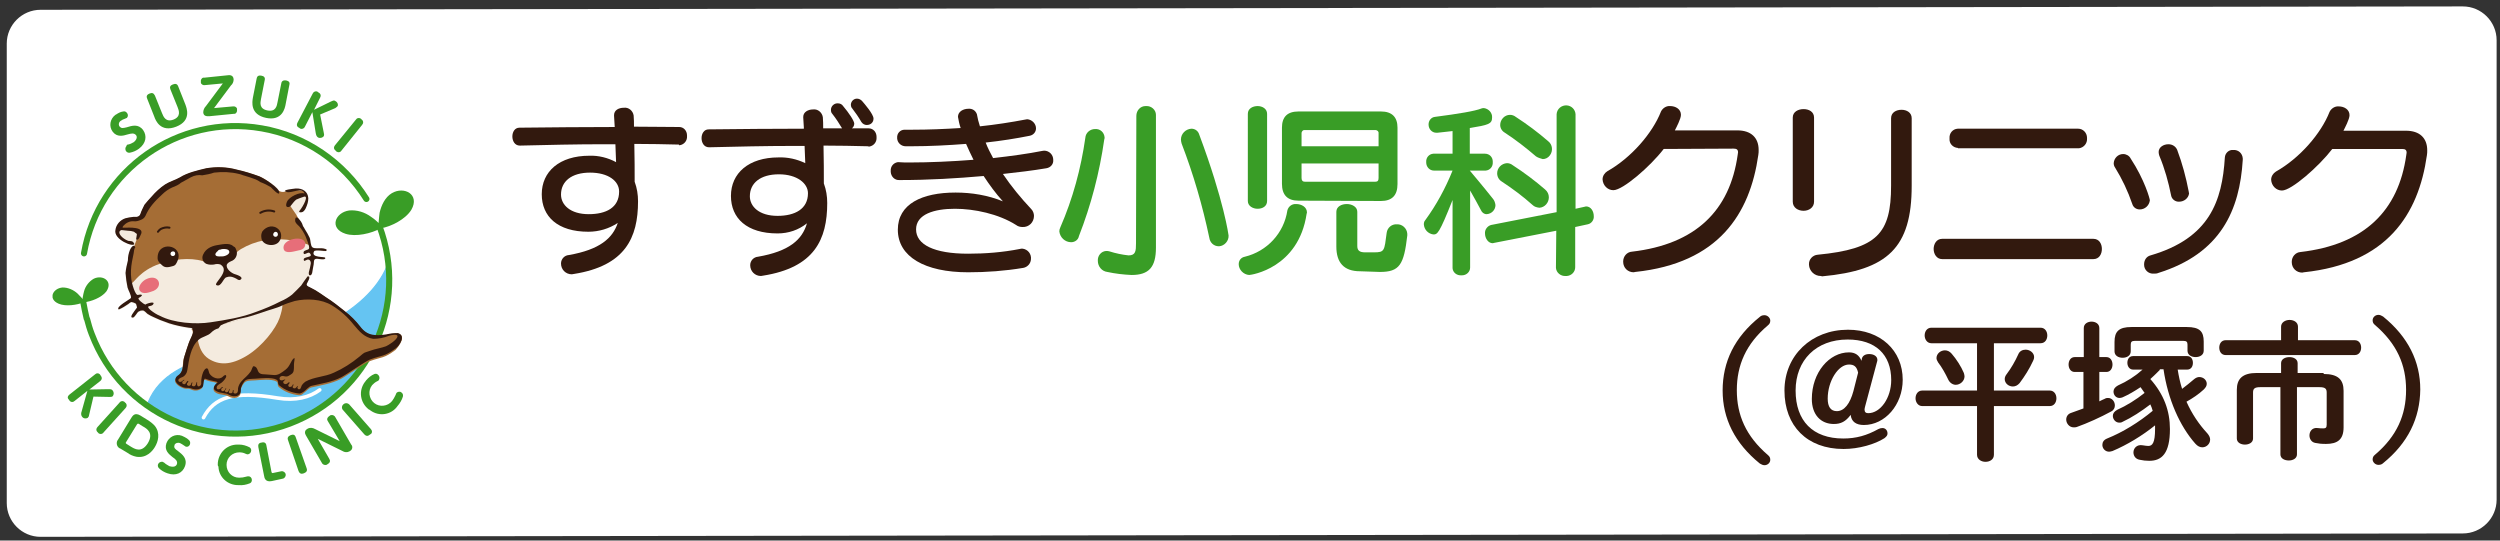 <?xml version="1.0" encoding="utf-8"?>
<!-- Generator: Adobe Illustrator 28.1.0, SVG Export Plug-In . SVG Version: 6.00 Build 0)  -->
<svg version="1.1" id="レイヤー_1" xmlns="http://www.w3.org/2000/svg" xmlns:xlink="http://www.w3.org/1999/xlink" x="0px"
	 y="0px" viewBox="0 0 740 160" style="enable-background:new 0 0 740 160;" xml:space="preserve">
<rect x="0" y="0" width="740" height="160" fill="#333333" stroke="none"/>
<style type="text/css">
	.st0{fill:#FFFFFF;}
	.st1{clip-path:url(#SVGID_00000086678160197492849180000017109811236777606324_);}
	.st2{fill:#65C4F2;stroke:#FFFFFF;stroke-width:3;}
	.st3{fill:none;stroke:#FFFFFF;stroke-width:3;stroke-linecap:round;stroke-linejoin:round;}
	.st4{fill:#399D26;stroke:#FFFFFF;stroke-width:3;}
	.st5{fill:none;stroke:#FFFFFF;stroke-width:6;stroke-linecap:round;stroke-linejoin:round;}
	.st6{fill:#A56D35;stroke:#FFFFFF;stroke-width:3;}
	.st7{fill:#F4EBDF;stroke:#FFFFFF;stroke-width:3;}
	.st8{fill:#E76E79;stroke:#FFFFFF;stroke-width:3;}
	.st9{fill:#32190E;stroke:#FFFFFF;stroke-width:3;}
	.st10{fill:#FFFFFF;stroke:#FFFFFF;stroke-width:3;}
	.st11{clip-path:url(#SVGID_00000124870146834058695060000007067725694172318366_);}
	.st12{fill:#65C4F2;}
	.st13{fill:none;stroke:#65C4F2;stroke-width:0.36;stroke-linecap:round;stroke-linejoin:round;}
	.st14{fill:none;stroke:#FFFFFF;stroke-width:1.08;stroke-linecap:round;stroke-linejoin:round;}
	.st15{clip-path:url(#SVGID_00000135654891056326898290000017719748740945666490_);}
	.st16{fill:#399D26;}
	.st17{fill:none;stroke:#399D26;stroke-width:1.8;stroke-linecap:round;stroke-linejoin:round;}
	.st18{fill:#A56D35;}
	.st19{fill:#F4EBDF;}
	.st20{fill:#E76E79;}
	.st21{fill:#32190E;}
	.st22{fill:none;stroke:#32190E;stroke-width:0.616;stroke-linecap:round;stroke-linejoin:round;}
</style>
<g>
	<path class="st0" d="M739,147.9c0,5.5-4.5,10-10,10l-717,1c-5.5,0-10-4.5-10-10v-136c0-5.5,4.5-10,10-10l717-1c5.5,0,10,4.5,10,10
		V147.9z"/>
</g>
<g id="タイトルロゴ" transform="translate(-398.441 -22.236)">
	<g id="ロゴ" transform="translate(400 23.731)">
		<g id="グループ_285" transform="translate(8.677 15.024)">
			<g>
				<g>
					<defs>
						<path id="SVGID_1_" d="M14,66.3c0,25.1,20.4,45.5,45.5,45.5S105,91.4,105,66.3S84.6,20.8,59.5,20.8S14,41.2,14,66.3"/>
					</defs>
					<clipPath id="SVGID_00000015319547355239626910000012754051578128909204_">
						<use xlink:href="#SVGID_1_"  style="overflow:visible;"/>
					</clipPath>
					<g id="グループ_284" style="clip-path:url(#SVGID_00000015319547355239626910000012754051578128909204_);">
						<path id="パス_392" class="st2" d="M54.2,116c-3.2,0-6.3-0.2-9.4-0.6c-4.9-0.7-3.3-1-5.8-2.3c-1.5-0.8-7-3.1-6.8-4.9
							c1.4-11.1,9-15.2,16.3-18c6.6-2.6,18.1-4.4,24.9-6C87,81,106.8,70.1,105.8,53.5c-0.1-2.3-2.1-3.9-0.2-5.1c0.4-0.2,0.1,0.4,0,0
							c0,0,14.1,11.9,4.1,36c-2.2,5.2-6.5,10-9.9,14.6c-3.1,4-6.9,7.4-11.2,10.1c-5.8,3.8-13.2,5.8-19.9,6.2
							C63.9,115.8,59,116,54.2,116"/>
						<path id="パス_393" class="st3" d="M54.2,116c-3.2,0-6.3-0.2-9.4-0.6c-4.9-0.7-3.3-1-5.8-2.3c-1.5-0.8-7-3.1-6.8-4.9
							c1.4-11.1,9-15.2,16.3-18c6.6-2.6,18.1-4.4,24.9-6C87,81,106.8,70.1,105.8,53.5c-0.1-2.3-2.1-3.9-0.2-5.1c0.4-0.2,0.1,0.4,0,0
							c0,0,14.1,11.9,4.1,36c-2.2,5.2-6.5,10-9.9,14.6c-3.1,4-6.9,7.4-11.2,10.1c-5.8,3.8-13.2,5.8-19.9,6.2
							C63.9,115.8,59,116,54.2,116z"/>
						<path id="パス_394" class="st3" d="M84.4,98.9c-3,2.2-7.2,3.3-12.5,2.4c-13.2-2.2-18.7-0.2-21.9,5.8"/>
					</g>
				</g>
			</g>
		</g>
		<g id="グループ_287" transform="translate(0 0)">
			<g id="ロゴテキスト">
				<path id="パス_396" class="st4" d="M30.4,113.7c0.8,0,1.1,0,1.4,0.4c0.4,0.5,0.4,1.2,0,1.7c-0.3,0.2-0.6,0.2-0.9,0.2l-4.8-0.1
					l-1.3,5.5c0,0.3-0.2,0.6-0.4,0.8c-0.6,0.3-1.3,0.2-1.7-0.4c-0.3-0.4-0.3-1-0.1-1.5l1.7-6.1l-3.8,3c-0.4,0.4-1,0.4-1.4,0
					c-0.1-0.1-0.1-0.2-0.2-0.3c-0.5-0.5-0.6-1,0.1-1.6l7.6-6c0.4-0.4,1-0.4,1.4,0c0.1,0.1,0.1,0.2,0.2,0.3c0.4,0.5,0.6,1.1-0.1,1.7
					l-3.2,2.5L30.4,113.7z"/>
				<path id="パス_397" class="st4" d="M33.8,117.7c0.3-0.5,1-0.6,1.4-0.3c0.1,0.1,0.2,0.1,0.2,0.2c0.5,0.3,0.7,0.9,0.4,1.4
					c-0.1,0.1-0.1,0.2-0.2,0.3l-6.5,7.2c-0.3,0.5-1,0.6-1.4,0.3c-0.1-0.1-0.2-0.1-0.2-0.2c-0.5-0.4-0.8-1-0.2-1.7L33.8,117.7z"/>
				<path id="パス_398" class="st4" d="M42.1,122.8c0.8,0.5,1.6,1.1,2.2,1.8c1.7,2.2,0.9,4.7,0,6.2c-0.7,1.2-2.5,3.4-5.5,2.9
					c-1-0.2-1.9-0.6-2.7-1.2l-2-1.2c-0.9-0.3-1.3-1.3-1-2.2c0.1-0.2,0.2-0.4,0.3-0.5l3.9-6.4c0.4-0.6,1-1.7,2.7-0.7L42.1,122.8z
					 M35.8,129.3c-0.2,0.3-0.2,0.4,0.1,0.6l1.1,0.7c1.3,0.8,3.3,2.1,5.2-0.9c1.8-3-0.2-4.3-1.5-5l-1.1-0.7c-0.3-0.2-0.4-0.1-0.6,0.1
					L35.8,129.3z"/>
				<path id="パス_399" class="st4" d="M47.1,135.5c0.4,0.4,1,0.7,1.5,1c1,0.3,1.9,0.2,2.2-0.6c0.3-0.9-0.4-1.5-1.3-2.1
					c-1.1-0.9-2.5-2-1.8-4.1c0.7-1.9,2.7-2.9,4.6-2.2c0.1,0,0.1,0.1,0.2,0.1c0.7,0.3,1.4,0.7,1.9,1.2c0.3,0.3,0.4,0.7,0.3,1.1
					c-0.1,0.6-0.7,1-1.3,0.8l0,0c-0.2-0.1-0.4-0.3-0.6-0.4c-0.3-0.2-0.6-0.4-1-0.6c-0.6-0.3-1.4-0.1-1.7,0.5v0.1
					c-0.3,0.8,0.3,1.2,1,1.7c1.3,1,2.9,2.2,2.1,4.5c-0.7,2-2.7,3-5.2,2.1c-0.9-0.3-1.8-0.8-2.5-1.5c-0.3-0.3-0.4-0.7-0.3-1.1
					c0.2-0.6,0.8-0.9,1.4-0.8C46.8,135.3,46.9,135.4,47.1,135.5"/>
				<path id="パス_400" class="st4" d="M62.9,136c0-3.2,2.5-5.9,5.8-5.9c0.2,0,0.3,0,0.5,0c1.1,0,2.1,0.3,3.1,0.8
					c0.3,0.2,0.5,0.5,0.5,0.9c0,0.6-0.4,1.1-1,1.2c-0.2,0-0.5-0.1-0.7-0.2c-0.6-0.3-1.2-0.4-1.8-0.4c-2.1,0-3.8,1.6-3.8,3.7
					c0,2.1,1.6,3.8,3.7,3.8h0.1c0.7,0,1.3-0.1,2-0.3c0.2-0.1,0.5-0.1,0.7-0.1c0.6,0,1,0.5,1,1.1l0,0c0,0.5-0.3,0.9-0.7,1
					c-1,0.4-2.1,0.6-3.2,0.5c-3.2,0.1-5.9-2.3-6-5.5C62.9,136.4,62.9,136.2,62.9,136"/>
				<path id="パス_401" class="st4" d="M78.9,140.9c-1.9,0.4-2.2-0.9-2.3-1.6l-1.7-8.5c-0.1-0.7,0.1-1.2,1-1.3
					c0.8-0.2,1.3,0.1,1.4,0.9l1.5,7.8c0.1,0.3,0.2,0.4,0.5,0.3l2.4-0.5c0.6-0.1,1.2,0.3,1.3,0.9c0.1,0.6-0.3,1.2-0.9,1.3l0,0
					L78.9,140.9z"/>
				<path id="パス_402" class="st4" d="M83.7,128.8c-0.3-0.8,0.1-1.2,0.8-1.5c0.6-0.2,1.2-0.3,1.5,0.7l3.2,9.1
					c0.3,0.8-0.1,1.2-0.8,1.5c-0.6,0.2-1.2,0.3-1.6-0.7L83.7,128.8z"/>
				<path id="パス_403" class="st4" d="M95.5,123.2c-0.3-0.4-0.4-1,0.5-1.6c0.4-0.4,1.1-0.3,1.5,0.1c0.1,0.1,0.1,0.2,0.2,0.3
					l4.7,8.1c0.5,0.5,0.4,1.4-0.2,1.8c-0.1,0.1-0.2,0.1-0.3,0.2c-0.7,0.4-1.5,0.3-2.1-0.1l-7.3-3.6l3.4,5.9c0.3,0.5,0.4,1.1-0.5,1.6
					c-0.4,0.4-1.1,0.3-1.5-0.1c-0.1-0.1-0.1-0.2-0.2-0.3l-4.7-8.1c-0.4-0.6-0.4-1.4,0.2-1.8c0.1-0.1,0.2-0.1,0.3-0.2
					c0.7-0.4,1.5-0.3,2.2,0.1l7.3,3.6L95.5,123.2z"/>
				<path id="パス_404" class="st4" d="M99.9,119.8c-0.4-0.5-0.3-1.3,0.3-1.7c0.5-0.4,1.2-0.3,1.6,0.1l6.4,7.3
					c0.4,0.4,0.5,1,0.1,1.4c-0.1,0.1-0.2,0.1-0.3,0.2c-0.5,0.4-1,0.7-1.7,0L99.9,119.8z"/>
				<path id="パス_405" class="st4" d="M107.6,119.7c-2.6-2-3.1-5.6-1.1-8.2c0.1-0.1,0.2-0.2,0.3-0.4c0.7-0.8,1.5-1.5,2.5-1.9
					c0.3-0.1,0.7-0.1,1,0.2c0.5,0.4,0.6,1,0.3,1.6c-0.2,0.2-0.3,0.3-0.6,0.4c-0.6,0.3-1,0.7-1.4,1.1c-1.3,1.6-1,4,0.6,5.3
					s4,1,5.3-0.6c0.4-0.5,0.7-1.1,1-1.7c0.1-0.2,0.2-0.5,0.3-0.7c0.4-0.4,1.1-0.5,1.5-0.1l0,0c0.4,0.3,0.5,0.7,0.4,1.2
					c-0.3,1-0.9,2-1.6,2.8c-1.8,2.6-5.4,3.2-8,1.3C107.9,119.8,107.8,119.8,107.6,119.7"/>
				<path id="パス_406" class="st4" d="M36.3,41.3c0.6-0.1,1.2-0.4,1.7-0.7c0.8-0.6,1.2-1.5,0.7-2.1c-0.6-0.7-1.4-0.5-2.5-0.2
					c-1.3,0.4-3.1,0.9-4.4-0.8c-1.2-1.6-0.8-3.8,0.8-5c0.1,0,0.1-0.1,0.2-0.1c0.6-0.4,1.3-0.8,2.1-0.9c0.4-0.1,0.8,0,1.1,0.4
					c0.4,0.4,0.4,1.1,0,1.5l0,0c-0.2,0.1-0.5,0.2-0.7,0.3c-0.4,0.1-0.7,0.3-1,0.5c-0.6,0.3-0.9,1.1-0.5,1.7c0,0,0,0.1,0.1,0.1
					c0.5,0.6,1.1,0.4,2,0.2c1.6-0.5,3.5-1.1,4.9,0.8c1.2,1.7,0.9,3.9-1.2,5.5c-0.8,0.6-1.7,1-2.7,1.2c-0.4,0.1-0.9-0.1-1.1-0.4
					c-0.4-0.5-0.3-1.2,0.1-1.6C35.9,41.4,36.1,41.3,36.3,41.3"/>
				<path id="パス_407" class="st4" d="M42,27.7c-0.2-0.5-0.3-1.1,0.7-1.5c0.7-0.3,1.2-0.2,1.6,0.6l2.1,5.2c0.4,1,1.1,2.8,3.4,1.9
					s1.6-2.7,1.2-3.7L48.9,25c-0.3-0.7-0.1-1.2,0.7-1.5c0.8-0.3,1.3-0.2,1.6,0.6l2.1,5.3c0.4,1.1,1.9,4.8-2.7,6.6s-6.1-1.8-6.5-3
					L42,27.7z"/>
				<path id="パス_408" class="st4" d="M67.4,30c0.5-0.1,1.1,0.2,1.2,0.7c0,0.1,0,0.2,0,0.3c0.1,0.5-0.2,1.1-0.7,1.2
					c-0.1,0-0.2,0-0.3,0l-7.1,0.7c-0.5,0-1.8,0.2-1.9-1.1c0-0.7,0.3-1.4,0.8-1.9l5-6.7l-5.3,0.5c-0.5,0.1-1.1-0.2-1.2-0.7
					c0-0.1,0-0.2,0-0.3c-0.1-0.5,0.2-1.1,0.7-1.2c0.1,0,0.2,0,0.3,0l6.8-0.7c0.6-0.1,1.8-0.2,1.9,1.2c0,0.7-0.3,1.4-0.8,1.8l-5,6.7
					L67.4,30z"/>
				<path id="パス_409" class="st4" d="M74.4,21.8c0.1-0.5,0.3-1.1,1.4-0.9c0.7,0.1,1.2,0.5,1,1.3l-1.1,5.6
					c-0.2,1.1-0.6,2.9,1.9,3.4s2.8-1.4,3-2.5l1.1-5.5c0.1-0.7,0.6-1,1.4-0.9c0.8,0.2,1.2,0.5,1,1.3L83,29.3c-0.2,1.2-1,5.1-5.8,4.1
					c-4.8-1-4.1-4.8-3.9-6L74.4,21.8z"/>
				<path id="パス_410" class="st4" d="M96.3,28.6c0.7-0.3,1-0.5,1.4-0.2c0.6,0.3,0.9,0.9,0.7,1.5c-0.2,0.2-0.4,0.4-0.7,0.6
					l-4.5,1.9l1.1,5.5c0.1,0.3,0.1,0.6,0,0.9c-0.4,0.5-1.1,0.7-1.7,0.4c-0.5-0.3-0.6-0.8-0.7-1.3l-1-6.2L88.7,36
					c-0.2,0.5-0.8,0.8-1.3,0.6c-0.1,0-0.2-0.1-0.3-0.2c-0.7-0.3-1-0.8-0.6-1.6l4.5-8.6c0.2-0.5,0.8-0.8,1.3-0.6
					c0.1,0,0.2,0.1,0.3,0.2c0.6,0.3,1,0.8,0.6,1.6L91.4,31L96.3,28.6z"/>
				<path id="パス_411" class="st4" d="M103.8,33.9c0.3-0.5,0.9-0.6,1.4-0.3c0.1,0.1,0.2,0.1,0.2,0.2c0.5,0.3,0.7,0.9,0.4,1.4
					c-0.1,0.1-0.1,0.2-0.2,0.3l-6.1,7.6c-0.3,0.5-0.9,0.6-1.4,0.3c-0.1-0.1-0.2-0.1-0.2-0.2c-0.5-0.4-0.9-0.9-0.3-1.7L103.8,33.9z"
					/>
				<path id="パス_412" class="st4" d="M23.2,88c-2,0.8-5.3,1.3-7.4,0.4c-3.3-1.4-1.7-4.6,1.2-4.8c1.6,0,3.2,0.7,4.4,1.8
					C21.7,85.8,24,87.8,23.2,88"/>
				<path id="パス_413" class="st4" d="M23.2,88c2.2-0.2,5.3-1.4,6.7-3.2c2.1-3-1-5.1-3.7-3.8c-1.4,0.8-2.5,2.2-2.9,3.8
					C23.2,85.2,22.4,88.2,23.2,88"/>
				<path id="パス_414" class="st4" d="M111.1,66.1c-2.7,1.5-7.3,2.6-10.4,1.6c-4.9-1.6-3.1-6.3,1.1-6.9c2.3-0.2,4.6,0.5,6.5,1.9
					C108.7,62.9,112.1,65.5,111.1,66.1"/>
				<path id="パス_415" class="st4" d="M111.1,66.1c3.1-0.5,7.4-2.7,9.1-5.5c2.6-4.5-2.1-7.1-5.8-4.9c-2,1.2-3.1,3.6-3.6,5.8
					C110.8,61.9,110,66.3,111.1,66.1"/>
				<path id="パス_416" class="st5" d="M24.1,92.8c-0.4-1.6-0.7-3.2-1-4.8 M110.7,65.3c8.9,23.5-3,49.7-26.5,58.6
					s-49.7-3-58.6-26.5c-0.6-1.5-1-3-1.4-4.5 M23.3,73.5c4.3-24.7,27.9-41.3,52.6-37c12.8,2.2,24.1,9.9,31,20.9"/>
				<path id="パス_417" class="st6" d="M116.2,97.2c-1.2,0-2.3,0.1-3.4,0.4c-3.2,0.4-5.6,0.5-7.7-2.3c-1.3-1.7-2.9-3.3-4.6-4.6
					c-2-1.5-3.2-2.6-5.7-4.2c-1-0.7-2-1.3-3.1-2c-0.5-0.3-1.1-0.6-1.7-0.9c-0.3-0.2-0.7-0.3-0.8-0.6c-3.8,4.2-8.1,6.3-14.9,8.6
					c-6,2.1-12.2,3.5-18.4,4.2c-0.6,0-0.9,0.1-0.9,0.1c0.1,0,0.2,0.1,0.3,0.2c0.1,0.2,0.2,0.5,0.2,0.7c0.2,0.8-1,2.6-1.2,3.3
					c-0.5,1.4-0.8,2.6-1.4,4.3c-0.5,1.5-0.1,3.5-1.1,4.8c-0.6,0.9-1.2,0.7-1.5,1.7c-0.4,1.4,2.2,2.7,3.3,2.7c0.5-0.1,1,0,1.4,0.2
					c1,0.5,2.1,0.4,3-0.2c0.5-0.4,0.5-1.1,0.6-1.6c0-0.2,0.2-1.3,0.5-1.1c1,0.4,1.9,0.6,3,0.8c0.7,0.1,0.5,0.4,0.7,0.3
					c-1.1,0.7-1.8,2-0.4,2.8c1.2,0.7,2.7,0.4,3.8,1.1c0.7,0.4,1.5,0.5,2.3,0.3c1.6-0.7,1-1.7,1.2-2.5c0.2-0.6,0.5-1.2,0.9-1.7
					c0.6-1,2.2-0.8,3.3-0.9c1.5-0.1,4.9-0.5,6.3,0.3c0.8,0.4,0.1,1,0.8,1.7c1.7,1.4,3.8,2.2,6,2.4c0.5,0,0.9-0.2,1.3-0.6
					c0.7-0.5,1.5-1.5,2.3-1.7c3-0.7,5.9-1.1,8.7-2.5c1.4-0.7,7.1-4.8,8.6-5.3c3.6-1.3,4.1-0.7,7.6-3.3
					C116.7,100.8,118.8,97.8,116.2,97.2"/>
				<path id="パス_418" class="st7" d="M56.8,95.8c0,0-0.5,6.4,3.4,8.9c3,1.9,6.5,2,11.3-0.9c4.6-2.8,8.6-8,9.7-11.2
					c1.1-3.3,0.8-4.1,0.8-4.1S69,94.4,56.8,95.8"/>
				<path id="パス_419" class="st7" d="M93.9,72c-0.7-0.1-2.3,0.2-2.9-0.3s-0.5-2.1-0.8-2.8c-0.4-0.9-0.9-1.7-1.4-2.5
					c-0.2-0.4-0.4-0.7-0.6-1c-0.5-0.8-1.1-1.5-1.8-2.1l-0.2-1.1l0.8-0.8c0.3,0.1,0.7,0.1,1-0.1c0.4-0.3,0.7-0.7,0.9-1.2
					c0.4-0.9,0.7-1.8,0.7-2.8c-0.1-2-1.7-3-3.7-2.9c-0.6,0-3.5,0.4-3.2,0.8l-0.6,0.5l-0.8-0.1c0.2-1.4-4.7-4.4-5.9-4.9
					c-2.2-0.8-4.4-1.5-6.7-2c-2.9-0.8-6-0.9-9-0.4c-2.5,0.6-5.6,1.3-7.8,2.7c-1.4,0.9-3,1.2-4.4,2.1c-1.5,1-2.8,2.2-4,3.6
					c-0.7,0.8-1.4,1.6-2.1,2.4c-0.5,0.9-0.9,1.8-1.2,2.7c-0.1,0.5-0.6,0.9-1.1,0.9c-0.2,0-0.8,0-1,0c-0.8,0.1-1.5,0.2-2.3,0.4
					c-1.6,0.5-2.7,1.8-3,3.5c-0.6,2.4,3.8,4.4,5.1,4.3l0.2,0.3L38,71.5c-0.4,0.1-0.9,0.9-1.1,1.2c-0.4,1-0.6,2.1-0.6,3.1
					c-0.3,1.2-0.5,2.5-0.7,3.7c0,1.5,0.2,2.9,0.6,4.3c0.2,0.8,1.2,2.3,1,3.1c-0.1,0.4-4.7,2.7-3.6,3.4c1-0.5,1.9-1,2.8-1.6
					c0.6-0.5,0.7-0.8,1.7-0.4c0.4,0.2,0.6,0.2,0.7,0.6c0.3,1.1,0.3,0.6-0.3,1.5c-0.3,0.4-1.9,2.2-0.8,2.3c0.6,0,1.3-1.6,1.8-1.8
					c0.7-0.3,0.5-0.3,1.2-0.3c0.5,0,1,0.8,1.4,1c0.6,0.4,1.3,0.7,1.9,1c1.2,0.5,2.4,1,3.7,1.5l0.8,0.3c1.9,0.6,3.8,1,5.8,1.3
					c0.2,0,0.5,0.1,0.7,0.1c0,0,0.3,0,0.9-0.1c6.3-0.6,12.5-2,18.4-4.2c6.8-2.3,11-4.4,14.9-8.6c0,0,0,0,0-0.1s0-0.3,0.1-0.4l0,0
					c0.1-0.2,0.8-1.3,0.7-1.8l0.6-0.7c0.2-0.3,0.3-0.6,0.3-0.9c0.1-0.6,0.2-1.1,0.3-1.7c0.3-1.1-0.2-2.2,1.2-2.1
					c0.2,0,2.6,0.5,2.3-0.3c-0.1-0.4-4.4,0.1-3.3-1.9c0.3-0.6,3.2,0,3.5-0.1C95.9,72.2,94.2,72,93.9,72"/>
				<path id="パス_420" class="st6" d="M86.4,54.8c0.3,0,0.7,0.1,1,0.1c0.4,0,0.7,0.1,1,0.2c0.2,0.1,0.7,1.1,0.3,1.1
					c-2.4-0.1-4.4,2.4-4.8,2.6c0,0,1.2,1.7,2.2,3.2c0,0,1.7,2.9,2.8,5.3c1,2.2,1.3,3.8,1,3.7c-4.3-1.6-8.9-2.1-13.4-1.3
					c-2.4,0.4-4.6,1.3-6.7,2.5c-1.9,1.2-3.3,3.1-5.4,4c-2.1,0.9-3.9,0.2-5.9-0.4c-4-1.2-9-0.5-12.8,0.8c-5.9,2-7.6,5.7-8.3,5.7
					c-0.8,0-0.8-4.3,0-8.2c0.6-2.4,1.4-4.8,2.5-7c-0.9,0.2-1.2-0.7-6.3-0.7l1.5-2.7l4.5-0.9l0.5-0.9c0.3-0.9,0.8-1.9,1.2-2.7
					c0.7-0.8,1.3-1.6,2.1-2.4c1.2-1.4,2.5-2.6,4-3.6c1.4-0.9,3-1.3,4.4-2.1c2.2-1.4,5.3-2.1,7.8-2.7c3-0.5,6.1-0.4,9,0.4
					c2.3,0.5,4.5,1.2,6.7,2c1.2,0.5,2.3,1.2,3.3,2.1c1.3,1,2.3,2.9,4.3,2.3l2-0.2C85.5,54.8,86,54.8,86.4,54.8"/>
				<path id="パス_421" class="st8" d="M41.6,81.2c-1,0.5-2.5,2.1-1.8,3.3c0.9,1.4,2.9,0.5,4.1,0.1C47,83.2,45.3,79.3,41.6,81.2"
					/>
				<path id="パス_422" class="st8" d="M88.8,70.6c0,0.1,0,0.2,0,0.3c-0.1,1.3-1.2,1.6-2.3,1.8c-1,0.2-3.7,1.1-4.1-0.5
					C81.7,69.2,88.6,67.9,88.8,70.6"/>
				<path id="パス_423" class="st9" d="M62.9,111.7c-0.2,0.1,0.1-0.2-0.7-0.3c-1-0.2-2-0.4-3-0.8c-0.3-0.2-0.5,0.9-0.5,1.1
					c-0.1,0.6,0,1.3-0.6,1.6c-0.9,0.6-2,0.6-3,0.2c-0.4-0.2-0.9-0.2-1.4-0.2c-1.2,0.1-3.7-1.3-3.3-2.7c0.3-1,0.8-0.8,1.5-1.7
					c1-1.3,0.6-3.3,1.1-4.8c0.5-1.7,0.9-2.9,1.4-4.3c0.2-0.7,1.3-2.5,1.2-3.3c-0.2-0.9-0.2-0.9-1.3-1c-2-0.3-3.9-0.7-5.8-1.3
					l-0.8-0.3c-1.2-0.4-2.5-0.9-3.7-1.5c-0.7-0.3-1.3-0.6-1.9-1c-0.4-0.3-0.9-1-1.4-1c-0.7,0-0.5,0-1.2,0.3
					c-0.5,0.2-1.2,1.9-1.8,1.8c-1.1,0,0.5-1.8,0.8-2.3c0.6-0.9,0.6-0.3,0.3-1.5c-0.1-0.4-0.3-0.4-0.7-0.6c-1-0.4-1-0.1-1.7,0.4
					c-0.9,0.6-1.8,1.2-2.8,1.6c-1.1-0.7,3.5-3.1,3.6-3.4c0.2-0.7-0.8-2.3-1-3.1c-0.3-1.4-0.5-2.9-0.6-4.3c0.1-1.2,0.4-2.5,0.7-3.7
					c0-1.1,0.2-2.1,0.6-3.1c0.2-0.5,1.1-2,1.6-0.8c-0.4,0.4-0.4,1.3-0.5,1.8c-0.2,0.8-0.3,1.7-0.5,2.5c-0.3,1.7-0.4,3.3-0.2,5
					c0.1,1.3,1.2,5.1,2,4.8c0.5-0.2,2.2-0.2,0.2,0.9c-0.5,0.3,1.4,1.8,2,2c-0.4-0.1,3.3-1.4,2.2,0c-0.6,0.7-2.4,0-0.7,1.6
					c0.9,0.7,1.8,1.3,2.8,1.7c4,2.1,10.5,2.6,15,1.9c4.6-0.7,9.1-1.4,13.5-3.1c2.5-0.9,4.9-1.9,7.2-3.1c1.2-0.5,2.4-1.2,3.4-2
					c0.9-0.8,1.8-1.8,2.7-2.7c0.6-0.9,1.2-1.8,1.9-2.7c1.2-0.1-0.1,1.8-0.2,2.1c-0.3,0.6,0.3,0.9,0.8,1.1c0.6,0.3,1.1,0.6,1.7,0.9
					c1,0.6,2,1.3,3,2c2.5,1.6,3.8,2.7,5.7,4.2c1.7,1.3,3.3,2.9,4.6,4.6c2.1,2.8,4.5,2.7,7.7,2.3c1.1-0.3,2.3-0.4,3.4-0.4
					c2.5,0.7,0.5,3.7-0.6,4.5c-3.5,2.6-4.1,2-7.6,3.3c-1.5,0.6-7.2,4.6-8.6,5.3c-2.7,1.4-5.7,1.8-8.7,2.5c-0.9,0.2-1.6,1.2-2.3,1.7
					c-0.4,0.3-0.8,0.5-1.3,0.6c-2.2-0.2-4.3-1-6-2.4c-0.7-0.7,0-1.2-0.8-1.7c-1.4-0.8-4.7-0.4-6.3-0.3c-1.1,0.1-2.7-0.1-3.3,0.9
					c-0.4,0.5-0.7,1.1-0.9,1.7c-0.2,0.8,0.3,1.8-1.2,2.5c-0.8,0.2-1.6,0.1-2.3-0.3c-1.1-0.7-2.6-0.4-3.8-1.1
					C61.1,113.7,61.9,112.3,62.9,111.7 M63.1,95.7c-0.8,0.2-1.5,0.6-2.1,1.2c-1,1.1-2.7,1.2-3.8,2.2c-2.4,2.2-2.8,5.9-3.3,8.9
					c-0.1,0.9-0.6,1.7-1.4,2.1c-0.4,0.1-0.7,0.3-1,0.5s-0.3,0.5-0.2,0.7c0,0.1,0.1,0.1,0.2,0.2c0.4,0.2,0.8-0.1,1.1-0.4
					c0.4-0.4,0.6-0.1,0.2,0.1c-0.3,0.1-0.5,0.4-0.4,0.7c0,0.1,0.1,0.2,0.2,0.2c0.7,0.5,0.9-0.4,1.3-0.8c0.1-0.1,0.2,0,0.3,0.1
					s-0.3,0.4-0.4,0.6c-0.1,0.2,0,0.5,0.2,0.6c0.1,0,0.1,0.1,0.2,0.1c1,0.1,0.7-0.9,1.1-1c0.4,0-0.5,0.9,0.2,1.1
					c1.1,0.4,1-1.3,1.2-1.2c0.3,0-0.2,0.7,0.3,1.2c0.2,0.2,1.2,0,1-1.2c0-1,0.2-2,0.6-3c0.2-0.3,0.4-0.8,0.8-1
					c0.7-0.4,0.8,0.9,1,1.4c0.8,1.4,2.9,2.1,4,1c0.3-0.3,0.9-0.8,1-0.2c0.1,0.6-1,1.7-1.4,2s-1.6,0.8-1.4,1.6c0.1,0.5,0.7,0.4,1,0.2
					c0.3-0.2,0.5-0.7,0.8-0.5c0.2,0.2-0.8,0.3-0.4,1c0.2,0.4,0.8,0.1,0.9,0c0.2-0.2,0.3-0.9,0.5-0.6c0.1,0.2-0.7,0.6-0.2,1
					c0.2,0.2,0.5,0.1,0.7,0c0.3-0.3,0.4-0.9,0.5-0.9c0.2,0.1-0.1,0.5-0.2,0.8c-0.1,0.2,0.1,0.5,0.3,0.5h0.1c1.1,0.1,0.5-1,0.9-0.9
					C68,114,67,114.8,68,115c0.4,0,0.7-0.2,0.8-0.5c0.1-0.4,0.1-0.7,0.1-1.1c0.3-1.5,1.3-2.4,2.4-3.4c0.5-0.5,1-1,1.4-1.6
					c0.2-0.3,0.5-1.5,0.8-1.5c0.9,0.1,1.1,0.9,1.3,1.4c0.4,1,1.4,1,1.9,1c0.9,0.1,1.8,0.1,2.6,0.2c1.5,0.2,2.5-0.7,3.7-1.6
					c1.4-1.1,1.5-2.7,2.5-3.4c0.3-0.2,0,1.3,0,1.3c-0.1,0.7,0,1.5-0.1,2.2c-0.1,1.1-0.8,1.3-1.6,1.8c-0.5,0.3-1.1,0.1-1.6,0
					c-1.2-0.1-1.4,1.4-0.3,1.3c0.3,0,0.8-0.4,1-0.2l-0.5,0.4c-0.4,0.6,0.3,1,0.7,0.9c0.7-0.2,0.7-0.7,1-0.5c0.4,0.2-0.7,0.6-0.2,1.2
					c0.1,0.1,0.2,0.2,0.6,0.1c0.2,0,0.4-0.2,0.5-0.4c0-0.1,0.1-0.3,0.2-0.3c0.3,0,0.1,0.3,0,0.4c-0.1,0.2-0.2,0.3-0.1,0.5
					c0.2,0.3,0.5,0.3,0.8,0.2c0.2-0.2,0.4-0.3,0.5-0.6c0.1-0.1,0.3,0,0.1,0.3c-0.1,0.3,0.1,0.5,0.3,0.6c0.2,0.1,0.3,0,0.5-0.1
					c0.2-0.2,0.3-0.7,0.5-1.1c0.3-0.4,0.6-0.7,1-1c2.6-1.5,5.8-1.4,8.5-2.7c2.7-1.2,5.2-2.8,7.5-4.7c1.9-1.6,1.1-1,3.3-1.8
					c1.3-0.5,3.3-0.8,4.6-1.3c0.5-0.2,3.4-1.9,3.4-3c0-0.7-1.9-0.3-2.5-0.1c-1.5,0.6-3.1,0.9-4.7,0.9c-2.6-0.4-4.1-2.2-5.7-4.1
					c-1.8-2.3-4-4.3-6.5-5.8c-3.1-1.9-7.5-2.1-11-1.3C84.4,88,83,88.4,81.8,89c-1.1,0.6-4.2,1.4-4.9,1.7c-0.8,0.3-4,1.3-4,1.3
					c-1.8,0.6-3.8,0.8-5.5,1.4c-1.2,0.4-2.4,0.8-3.6,1.4 M49.4,54c-1.1,0.5-2.1,1.2-3,2.1c-1,0.9-2,1.9-2.9,3c-0.8,1-1.5,2.1-2,3.3
					c-0.3,0.6-0.8,1-1.4,1.2c-0.7,0.3-1.4,0.5-2.1,0.4c-1.2-0.1-2.3,0.5-3.1,1.4c-0.4,0.6-0.1,0.5,0.6,0.5s6-0.4,4.6,2.1
					c-0.1,0.1-0.6,1.8-1.3,1.4c-0.2-0.1,0.3-1.6,0.1-1.7c-0.3-0.2-0.6-0.4-0.8-0.6c-0.1-0.1,0.1,0,0,0c-0.6-0.2-1.2-0.3-1.8-0.3
					c-0.6-0.1-1.3-0.1-1.9-0.2c-1.1,0.3-0.7,1.5,0.7,2.5c0.4,0.3,0.8,0.5,1.3,0.7c0.4,0.1,1.1,0,1.4,0.3c0.2,0.2,0.3,0.4,0.4,0.6
					c-0.2,1.1-6.2-1.3-5.6-4.1c0.2-1.6,1.4-3,3-3.5c0.7-0.2,1.5-0.3,2.3-0.4c0.2,0,0.8,0,1,0c0.5-0.1,1-0.4,1.1-0.9
					c0.3-0.9,0.8-1.9,1.2-2.7c0.7-0.8,1.3-1.6,2.1-2.4c1.2-1.4,2.5-2.6,4-3.6c1.4-0.9,3-1.3,4.4-2.1c2.2-1.4,5.3-2.1,7.8-2.7
					c3-0.5,6.1-0.4,9,0.4c2.3,0.5,4.5,1.2,6.7,2c1.2,0.5,6.1,3.4,5.9,4.9c-0.1,0.9-2.2-1.4-2.5-1.7c-1-0.6-2-1.1-3.1-1.5
					c-0.4-0.3-0.9-0.6-1.4-0.8l0,0c-1.1-0.4-2.2-0.8-3.3-1.1c-0.5-0.1-1-0.4-1.6-0.5c-2.4-0.6-4.9-0.7-7.4-0.4
					c-1.1,0.4-2.3,0.6-3.5,0.8c-1.1-0.2-2.3,0-3.4,0.6c-0.3,0.2-2,1.1-2.9,1.6C51.5,53.1,50.5,53.6,49.4,54 M67.5,71.4
					c0.3,0.3,0.5-0.1,1,1.4c0.3,1.3-0.4,2.6-1.6,3c-0.7,0.3-1.1,0.6-1.3,1c-0.4,1.2,1.3,2.5,2.2,2.8c0.6,0.2,3,0.9,1.8,1.7
					c-0.4,0.3-0.9-0.1-1.2-0.3c-1.7-0.9-2.3-0.6-3-0.4c-0.9,0.3-1.5,3-2.9,2.3c-1-0.5,4.3-4.2,1.2-6.1c-0.6-0.2-1.3-0.2-1.9,0
					c-0.8,0.1-1.5,0.1-2.3-0.2c-1-0.5-1.4-1.6-1-2.6c0-0.1,0.1-0.1,0.1-0.2c0.7-1.6,2.3-2.4,3.9-2.7C64,70.9,66.3,70.2,67.5,71.4
					 M46.4,77c0.9,0.9,2,0.6,3.1,0.3c0.9-0.2,1.1-0.7,1.5-1.6c2-4.8-6.2-6.2-5.9-0.6C45.2,76,45.8,76.4,46.4,77 M86.7,63.1
					c-0.4-0.3-0.9-0.5-0.9,0.7c0,0.7,0.8,1.3,1.2,1.7c0.8,0.9,1.4,1.9,1.9,3c0.2,0.6,1.3,3,1,3.6c-0.2,0.5-1.8,0.4-1.6,1.3
					c0.1,0.9,1.3-0.5,1.8,0c1.5,1.6-2.3,0.8-1.7,2.2c0.2,0.5,1-0.7,1.7-0.1c0.3,0.3,0.4,0.8,0.3,1.2c-0.1,0.7-0.3,1.5-0.5,2.2
					c-0.1,0.3-0.1,0.6,0,0.9s0.6,0.2,0.7,0c0.2-0.3,0.3-0.6,0.3-0.9c0.1-0.6,0.2-1.1,0.3-1.7c0.3-1.1-0.2-2.2,1.2-2.1
					c0.2,0,2.6,0.5,2.3-0.3c-0.1-0.4-4.4,0.1-3.3-1.9c0.3-0.6,3.2,0,3.5-0.1c0.9-0.5-0.8-0.8-1.1-0.8c-0.7-0.1-2.3,0.2-2.9-0.3
					s-0.5-2.1-0.8-2.8c-0.4-0.9-0.9-1.7-1.4-2.5c-0.2-0.4-0.4-0.7-0.6-1C87.9,64.5,87.4,63.8,86.7,63.1 M81.2,69.8
					c0.7-1,0.6-2.4-0.2-3.3c-1.5-1.6-3.7-1.1-4.9,0.5c-0.3,0.6-0.4,1.2-0.3,1.8C75.9,71.3,80.1,71.8,81.2,69.8 M86.1,57.6
					c0.7-0.3,1.4-0.6,2.1-0.8c1.9-0.8,0,2.8-1.1,4.1c-0.5,0.6,0.7,0.5,1,0.3c0.4-0.3,0.7-0.7,0.9-1.2c0.4-0.9,0.7-1.8,0.7-2.8
					c-0.1-2-1.7-3-3.7-2.9c-0.7,0.1-4.4,0.4-2.8,1c1.5,0.6,4.6-1.6,5.4,0.5c-1.4-0.6-4.6,1-5.2,2.4c-0.2,0.4-0.6,1.6,0.3,1.6
					c0.4,0,0.7-0.2,0.9-0.5C85,58.8,85.5,58.1,86.1,57.6"/>
				<path id="パス_424" class="st10" d="M62.9,72.8c-0.5,0.4-1,1-0.5,1.4c0.4,0.3,1.3,0.2,1.8,0.2c1,0,2.6-0.8,2-1.7
					c-0.3-0.5-1.2-0.5-1.7-0.5c-0.3,0-0.6,0.1-0.9,0.2C63.3,72.4,63.1,72.5,62.9,72.8"/>
				<path id="パス_425" class="st10" d="M80.7,67.9c0,0.4-0.3,0.7-0.7,0.7c-0.4,0-0.7-0.3-0.7-0.7c0-0.2,0.1-0.3,0.2-0.5
					C79.9,66.9,80.7,67.1,80.7,67.9"/>
				<path id="パス_426" class="st10" d="M50.3,73.6c0,0.4-0.3,0.7-0.7,0.7s-0.7-0.3-0.7-0.7c0-0.2,0.1-0.3,0.2-0.5
					C49.5,72.8,50.3,72.8,50.3,73.6"/>
				<path id="パス_427" class="st3" d="M75.5,61.5c1.2-0.7,2.7-0.9,4.1-0.4"/>
				<path id="パス_428" class="st3" d="M45.2,67.1c0.2-0.3,0.5-0.6,0.8-0.8c0.8-0.4,1.7-0.6,2.6-0.4"/>
				<path id="パス_429" class="st9" d="M199.4,41.3c-4.3-0.1-8.7-0.2-13.2-0.2c0.1,4.1,0.1,8.1,0.1,11.2c0.7,1.9,1,3.8,1,5.8
					c0,10.8-3.8,19.1-19,21.5c-0.2,0-0.4,0.1-0.6,0.1c-1.8,0-3.2-1.4-3.2-3.2l0,0c0-1.3,1-2.4,2.3-2.5c9.2-1.6,13-5,14.5-9.5
					c-2.6,1.7-5.6,2.6-8.7,2.6c-9.1,0-13.8-4.5-13.8-11.1c0-6.7,5.2-11.4,14.1-11.4c2.7-0.1,5.5,0.6,7.9,1.9
					c-0.1-1.7-0.1-3.6-0.2-5.3h-3.5c-8.1,0-16.3,0.2-24.7,0.4h-0.1c-1.5,0-2.2-1.4-2.2-2.7s0.7-2.6,2.1-2.6c9.6-0.1,19-0.2,28.2-0.2
					c-0.1-1.1-0.1-2.2-0.2-3.3v-0.2c0-1.5,1.4-2.2,2.9-2.2c1.4-0.2,2.7,0.9,2.9,2.3c0.1,1.1,0.1,2.2,0.1,3.3c4.5,0,9,0.1,13.4,0.1
					c1.3,0,2.3,1.1,2.3,2.5c0,0.1,0,0.1,0,0.2c0.1,1.3-0.8,2.5-2.2,2.7h-0.1L199.4,41.3z M173.1,49.6c-5.5,0-8.6,2.6-8.6,6.5
					c0,3,2.7,5.8,8.2,5.8c5.1,0,9-1.9,9-6.7C181.7,52.1,178.5,49.6,173.1,49.6"/>
				<path id="パス_430" class="st9" d="M255.4,41.8c-4.3-0.1-8.7-0.2-13.2-0.2c0.1,4.1,0.1,8.1,0.1,11.2c0.7,1.9,1,3.8,1,5.8
					c0,10.8-3.8,19.1-19,21.5c-0.2,0-0.4,0.1-0.6,0.1c-1.8,0-3.2-1.4-3.2-3.2l0,0c0-1.3,1-2.4,2.3-2.5c9.2-1.6,13.1-5,14.5-9.9
					c-2.5,2-5.5,3-8.7,3c-9.1,0-13.8-4.5-13.8-11.1c0-6.7,5.2-11.4,14.1-11.4c2.7-0.1,5.4,0.5,7.9,1.7c-0.1-1.7-0.1-3.4-0.2-5.1
					h-3.5c-8.1,0-16.3,0.2-24.7,0.4h-0.1c-1.5,0-2.2-1.4-2.2-2.7s0.7-2.6,2.1-2.6c9.6-0.1,19-0.2,28.2-0.2c-0.1-1.1-0.1-2.2-0.2-3.3
					v-0.2c0-1.4,1.4-2.2,2.9-2.2c1.4-0.2,2.7,0.9,2.9,2.3c0.1,1.1,0.1,2.2,0.1,3.3h5.6c-0.9-1.5-1.8-2.9-2.9-4.3
					c-0.3-0.3-0.4-0.7-0.4-1.2c0-1.1,1-2,2.1-1.9c0.6,0,1.2,0.3,1.5,0.8c1.7,2,3.3,4.4,3.3,5.2c0,0.6-0.3,1.1-0.7,1.4h5
					c1.3,0,2.3,1.1,2.3,2.5c0,0.1,0,0.1,0,0.2c0.1,1.3-0.8,2.5-2.2,2.7h-0.1L255.4,41.8z M229,50.1c-5.5,0-8.6,2.6-8.6,6.5
					c0,3,2.7,5.8,8.2,5.8c5.1,0,9-2,9-6.7C237.6,52.8,234.4,50.1,229,50.1 M255,35.5c-0.6,0-1.2-0.3-1.6-0.9c-0.8-1.4-1.7-2.7-2.7-4
					c-0.3-0.3-0.4-0.7-0.4-1.2c0.1-1,0.9-1.7,1.8-1.7c0.6,0,1.2,0.3,1.6,0.8c0.6,0.7,3.3,3.8,3.3,5.1C257,34.8,256.1,35.5,255,35.5"
					/>
				<path id="パス_431" class="st9" d="M264.3,46.5c1.1,0.1,2.3,0.1,3.5,0.1c5.7,0,12.4-0.3,18.8-0.8c-0.8-1.6-1.5-3.1-2.2-4.7
					c-5.2,0.4-10.8,0.7-16.1,0.7h-1.8c-1.3,0-2.4-1-2.5-2.3c0-0.1,0-0.2,0-0.2c-0.1-1.3,0.9-2.4,2.2-2.4c0.1,0,0.1,0,0.2,0h2.1
					c4.8,0,9.6-0.2,14.3-0.5c-0.4-1.1-0.6-2.2-0.8-3.3c0-1.6,1.6-2.4,3.1-2.4c1.1-0.1,2.1,0.5,2.5,1.6c0.2,1.2,0.5,2.4,0.9,3.6
					c4.7-0.5,9.2-1.2,13.4-2c0.2,0,0.4-0.1,0.6-0.1c1.4,0.1,2.6,1.3,2.6,2.7c0,1.1-0.8,2-1.9,2.2c-4,0.8-8.4,1.5-13,2
					c0.6,1.6,1.4,3.1,2.2,4.6c5.3-0.6,10.4-1.3,14.4-2.1c0.2,0,0.4-0.1,0.7-0.1c1.5,0,2.7,1.2,2.7,2.7v0.1c0.1,1.2-0.8,2.2-2,2.4
					c-4.1,0.7-8.4,1.2-12.9,1.7c2.5,3.7,5.3,7.1,8.4,10.4c0.5,0.5,0.8,1.3,0.8,2c0,1.9-1.5,3.4-3.4,3.3c-0.7,0-1.4-0.2-1.9-0.6
					c-5.2-3.3-12.4-4.8-18.1-4.8c-6.1,0-11.5,1.6-11.5,6.1s5.3,7.2,15.4,7.2c5.1,0,10.2-0.4,15.3-1.4c0.3-0.1,0.5-0.1,0.8-0.1
					c1.6,0.2,2.7,1.6,2.5,3.2c-0.1,1.3-1.1,2.3-2.3,2.5c-5.4,0.9-10.8,1.3-16.3,1.3c-12.8,0-20.8-4.6-20.8-12.6
					c0-7.6,7.1-11,17.1-11c4.8,0,9.6,0.8,14,2.6c-2.1-2.3-4-4.9-5.7-7.5c-7.9,0.7-16.2,1.2-24.9,1.2c-1.4,0.1-2.5-1-2.6-2.4
					c0-0.1,0-0.2,0-0.3c-0.1-1.3,0.8-2.4,2.1-2.6C264.2,46.5,264.2,46.5,264.3,46.5L264.3,46.5z"/>
				<path id="パス_432" class="st4" d="M315.5,70.2c-1.8,0-3.3-1.4-3.5-3.2c0-0.4,0.1-0.8,0.3-1.2c3.7-8.5,6.1-17.4,7.4-26.5
					c0.1-1.5,1.4-2.6,2.9-2.6c1.5-0.1,2.7,1,2.8,2.5c0,0.1,0,0.1,0,0.2c0,0.1-0.1,0.3-0.1,0.4c-1.4,9.8-3.9,19.4-7.5,28.6
					C317.6,69.5,316.6,70.2,315.5,70.2 M334.8,32.8c0-1.6,1.2-2.9,2.7-2.9c0.1,0,0.2,0,0.2,0c1.5-0.1,2.9,1.1,2.9,2.6
					c0,0.1,0,0.2,0,0.3v39c0,5.8-2.1,8.1-7.2,8.1c-2.4-0.1-4.9-0.4-7.2-0.9c-1.6-0.2-2.8-1.6-2.8-3.3c-0.1-1.5,1-2.8,2.4-2.9h0.1
					c0.3,0,0.6,0,0.9,0.1c1.9,0.6,3.8,1,5.7,1.2c2.1,0,2.2-1.3,2.2-3.6L334.8,32.8z M356.4,68.9c-2-9.5-4.7-18.8-8.2-27.9
					c-0.1-0.4-0.2-0.8-0.2-1.2c0-1.7,1.4-3.1,3.1-3.2c1.1,0,2,0.7,2.3,1.7c7.4,19.8,8.7,29.9,8.7,29.9c0.1,1.6-1.2,3.1-2.8,3.2h-0.1
					C357.7,71.4,356.6,70.3,356.4,68.9"/>
				<path id="パス_433" class="st4" d="M365.1,76.7c0-1.1,0.7-2,1.8-2.2c6.6-1.6,11.6-7,12.6-13.7c0.3-1.2,1.4-2,2.6-1.9
					c1.6,0,3.2,0.9,3.2,2.5c0,0.2-0.1,0.3-0.1,0.4c-2.4,16.1-16.4,18.1-17,18.1C366.5,79.8,365.1,78.3,365.1,76.7 M367.8,32.2
					c0-1.6,1.5-2.3,2.9-2.3s2.8,0.8,2.8,2.3V58c0,1.6-1.4,2.3-2.8,2.3s-2.9-0.8-2.9-2.3V32.2z M382.8,57.9c-3.3,0-4.9-1.7-4.9-5
					V36.3c0-3.2,1.6-4.8,4.9-4.8h24.4c3.3,0,4.9,1.7,4.9,4.8V53c0,3.3-1.6,5-4.9,5L382.8,57.9z M406.5,38c0.1-0.5-0.3-0.9-0.8-1
					c-0.1,0-0.2,0-0.2,0h-20.8c-0.5-0.1-0.9,0.3-1,0.8c0,0.1,0,0.2,0,0.2v3.8h22.8V38z M406.5,46.9h-22.8v4.3c0,0.7,0.3,1.1,1,1.1
					h20.8c0.7,0,1-0.3,1-1.1V46.9z M401,78.8c-4.8,0-7-2.6-7-7.3V61.2c0-1.6,1.6-2.3,3.1-2.3s3.1,0.8,3.1,2.3v10.1
					c0,1.3,0.6,1.9,2.3,1.9h2.6c3.2,0,3.1-0.4,3.8-5.8c0.2-1.5,1.5-2.6,3-2.5c1.6-0.1,3,1.2,3.1,2.8v0.1v0.4
					c-1,8.7-2.3,10.8-8.1,10.8L401,78.8z"/>
				<path id="パス_434" class="st4" d="M428.4,57.7c-4,10.1-4.5,10.2-5.7,10.2c-1.5-0.2-2.7-1.4-2.8-3c0-0.4,0.1-0.9,0.4-1.2
					c3.3-4.5,6-9.5,8.1-14.7h-5.5c-1.3,0-2.3-1.1-2.3-2.4v-0.1c-0.1-1.3,0.8-2.4,2.1-2.5c0.1,0,0.1,0,0.2,0h5.5v-6.7
					c-1.4,0.2-3,0.3-4.5,0.5h-0.3c-1.3,0-2.3-1.1-2.3-2.4v-0.1c0-1.1,0.8-2.1,1.9-2.2c6.9-0.9,11.8-1.7,13.8-2.5
					c0.2-0.1,0.5-0.1,0.7-0.1c1.4,0.2,2.5,1.4,2.4,2.8c0,1.9-1.1,2.2-6.6,3.1v7.6h4.5c1.3,0,2.3,1,2.3,2.3c0,0.1,0,0.2,0,0.2
					c0.1,1.3-0.8,2.4-2.1,2.5c-0.1,0-0.1,0-0.2,0h-4.5c0,0,4.3,5.1,6.9,8.4c0.4,0.5,0.6,1.1,0.7,1.8c0,1.4-1.1,2.6-2.6,2.7
					c-0.8,0-1.4-0.5-1.7-1.2c-0.8-1.5-2.1-3.9-3.2-5.8v22.8c0,1.3-1.1,2.3-2.4,2.3c-0.1,0-0.2,0-0.2,0c-1.3,0.1-2.5-0.8-2.6-2.1
					c0-0.1,0-0.1,0-0.2L428.4,57.7z M459.1,66.8l-18.4,3.6c-0.1,0-0.3,0.1-0.4,0.1c-1.4,0-2.3-1.5-2.3-2.9c-0.1-1.1,0.7-2.2,1.8-2.5
					l19.4-3.8v-29c0.1-1.6,1.5-2.7,3-2.6c1.4,0.1,2.5,1.2,2.6,2.6v28l2.7-0.6c0.1,0,0.3-0.1,0.4-0.1c1.5,0,2.3,1.5,2.3,2.9
					c0.1,1.1-0.7,2.2-1.8,2.4l-3.7,0.8v11.9c0,1.4-1.1,2.5-2.5,2.6c-0.1,0-0.2,0-0.3,0c-1.5,0.1-2.8-1-2.9-2.4v-0.1L459.1,66.8z
					 M452.1,59.2c-2.9-2.6-6-4.9-9.2-7c-0.8-0.5-1.3-1.4-1.3-2.4c0-1.6,1.3-2.9,2.9-3c0.6,0,1.2,0.2,1.7,0.6
					c3.4,2.2,6.6,4.6,9.6,7.2c0.7,0.6,1.1,1.4,1.1,2.3c0,1.6-1.2,3-2.8,3.1C453.3,59.9,452.6,59.7,452.1,59.2 M453.1,44.8
					c-2.9-2.5-6-4.9-9.2-7c-0.9-0.5-1.4-1.4-1.4-2.3c0-1.6,1.3-3,2.9-3c0.6,0,1.2,0.2,1.7,0.6c3.4,2.2,6.6,4.6,9.6,7.2
					c1.3,1,1.5,2.9,0.5,4.2c-0.5,0.7-1.3,1.1-2.1,1.1C454.4,45.4,453.7,45.2,453.1,44.8"/>
				<path id="パス_435" class="st9" d="M490.9,42.6c-4,5.2-12.1,12.2-14.9,12.2c-1.7,0-3.1-1.4-3.2-3.2c0-1,0.6-1.9,1.4-2.4
					c7.1-4,13.4-11.3,15.9-17.7c0.5-1,1.6-1.7,2.7-1.6c1.6,0,3.2,0.9,3.2,2.6c0,1.2-1.4,3.8-1.8,4.6h18.5c4.1,0,6.3,2.2,6.3,5.8
					c0,0.5,0,1-0.1,1.5c-2.5,17.5-11.8,32-36.4,34.6c-0.2,0-0.3,0.1-0.5,0.1c-1.7,0-3.1-1.3-3.1-3.1v-0.1c0-1.5,1.1-2.8,2.6-2.9
					c18.9-2.2,29-12.2,31.3-28.7c0-0.2,0.1-0.5,0.1-0.7c0-0.8-0.4-1.1-1.3-1.1L490.9,42.6z"/>
				<path id="パス_436" class="st9" d="M529.1,33.3c0-1.7,1.6-2.5,3.2-2.5c1.6,0,3.1,0.8,3.1,2.5v24.9c0,1.8-1.6,2.7-3.1,2.7
					c-1.6,0-3.2-0.9-3.2-2.7V33.3z M537.4,80.2c-1.9,0-3.4-1.5-3.5-3.3v-0.1c-0.1-1.5,1.1-2.8,2.6-2.9c17.6-1.7,21.7-6.3,21.7-20.4
					v-20c0-1.7,1.5-2.5,3.1-2.5c1.5,0,3,0.8,3,2.5v20c0,18.3-7.1,25-26.5,26.8L537.4,80.2z"/>
				<path id="パス_437" class="st9" d="M573.3,75.2c-1.6,0-2.5-1.5-2.5-3c0-1.4,0.8-3,2.5-3h44.8c1.7,0,2.5,1.5,2.5,3
					s-0.8,3-2.5,3H573.3z M578,42.3c-1.5-0.1-2.6-1.3-2.5-2.7c0-0.1,0-0.1,0-0.2c-0.1-1.4,0.9-2.7,2.4-2.8h0.1h35.6
					c1.4,0,2.6,1.2,2.6,2.7c0,0.1,0,0.1,0,0.2c0.1,1.4-0.9,2.7-2.4,2.9c-0.1,0-0.1,0-0.2,0H578V42.3z"/>
				<path id="パス_438" class="st9" d="M631.8,60.5c-1,0-1.9-0.6-2.2-1.6c-1.3-3.8-3-7.4-5.1-10.8c-0.3-0.4-0.4-0.9-0.4-1.3
					c0.1-1.5,1.3-2.7,2.8-2.7c0.9,0,1.8,0.5,2.2,1.3c4.2,6.4,5.7,12,5.7,12.4C634.6,59.4,633.3,60.5,631.8,60.5 M662.3,45.8
					c-0.9,14.8-6.4,27.7-25,33.5c-0.4,0.2-0.9,0.2-1.4,0.2c-1.5,0.1-2.8-1.1-2.8-2.6c0-0.1,0-0.1,0-0.2c0-1.2,0.7-2.3,1.9-2.6
					c17.5-5.1,21.2-16.1,22-29c0.1-1.3,1.2-2.3,2.4-2.2h0.1c1.5-0.1,2.7,1,2.8,2.5v0.1V45.8z M643.5,58.2c-1.1,0.1-2.2-0.7-2.4-1.8
					c-0.8-4-1.9-8-3.5-11.8c-0.1-0.3-0.2-0.7-0.2-1.1c0-1.4,1.4-2.3,2.9-2.3c1.2,0,2.2,0.7,2.6,1.7c1.5,4,2.6,8.1,3.4,12.3
					c0,0.2,0.1,0.4,0.1,0.6C646.2,57.2,644.9,58.2,643.5,58.2"/>
				<path id="パス_439" class="st9" d="M688.8,42.6c-4,5.2-12.1,12.3-14.9,12.3c-1.7,0-3.1-1.4-3.2-3.2c0-1,0.6-1.9,1.4-2.4
					c7.1-4,13.4-11.3,15.9-17.7c0.5-1,1.6-1.7,2.7-1.6c1.6,0,3.2,0.9,3.2,2.6c0,1.2-1.4,3.8-1.8,4.6h18.5c4.1,0,6.3,2.2,6.3,5.8
					c0,0.5,0,1-0.1,1.5c-2.5,17.5-11.8,32-36.4,34.6c-0.2,0-0.3,0.1-0.5,0.1c-1.7,0-3.1-1.3-3.1-3.1V76c0-1.5,1.1-2.8,2.6-2.9
					c18.9-2.2,29-12.2,31.3-28.7c0-0.2,0.1-0.5,0.1-0.7c0-0.8-0.4-1.1-1.3-1.1L688.8,42.6z"/>
			</g>
		</g>
	</g>
	<g id="かわうそとテキスト" transform="translate(400 23.731)">
		<g id="グループ_285-2" transform="translate(8.677 15.024)">
			<g>
				<g>
					<defs>
						<path id="SVGID_00000067228585752721179300000012721538585325041033_" d="M14,66.3c0,25.1,20.4,45.5,45.5,45.5
							S105,91.4,105,66.3S84.6,20.8,59.5,20.8S14,41.2,14,66.3"/>
					</defs>
					<clipPath id="SVGID_00000089563443305672869880000005558235526824454314_">
						<use xlink:href="#SVGID_00000067228585752721179300000012721538585325041033_"  style="overflow:visible;"/>
					</clipPath>
					<g id="グループ_284-2" style="clip-path:url(#SVGID_00000089563443305672869880000005558235526824454314_);">
						<path id="パス_392-2" class="st12" d="M54.2,116c-3.2,0-6.3-0.2-9.4-0.6c-4.9-0.7-3.3-1-5.8-2.3c-1.5-0.8-7-3.1-6.8-4.9
							c1.4-11.1,9-15.2,16.3-18c6.6-2.6,18.1-4.4,24.9-6C87,81,106.8,70.1,105.8,53.5c-0.1-2.3-2.1-3.9-0.2-5.1c0.4-0.2,0.1,0.4,0,0
							c0,0,14.1,11.9,4.1,36c-2.2,5.2-6.5,10-9.9,14.6c-3.1,4-6.9,7.4-11.2,10.1c-5.8,3.8-13.2,5.8-19.9,6.2
							C63.9,115.8,59,116,54.2,116"/>
						<path id="パス_393-2" class="st13" d="M54.2,116c-3.2,0-6.3-0.2-9.4-0.6c-4.9-0.7-3.3-1-5.8-2.3c-1.5-0.8-7-3.1-6.8-4.9
							c1.4-11.1,9-15.2,16.3-18c6.6-2.6,18.1-4.4,24.9-6C87,81,106.8,70.1,105.8,53.5c-0.1-2.3-2.1-3.9-0.2-5.1c0.4-0.2,0.1,0.4,0,0
							c0,0,14.1,11.9,4.1,36c-2.2,5.2-6.5,10-9.9,14.6c-3.1,4-6.9,7.4-11.2,10.1c-5.8,3.8-13.2,5.8-19.9,6.2
							C63.9,115.8,59,116,54.2,116z"/>
						<path id="パス_394-2" class="st14" d="M84.4,98.9c-3,2.2-7.2,3.3-12.5,2.4c-13.2-2.2-18.7-0.2-21.9,5.8"/>
					</g>
				</g>
			</g>
		</g>
		<g>
			<g>
				<defs>
					<polygon id="SVGID_00000086661060755434340200000010277644486551564185_" points="14,12.8 717,15.8 717,169.4 14,166.4 					
						"/>
				</defs>
				<clipPath id="SVGID_00000103984178707035225600000005352115253882867353_">
					<use xlink:href="#SVGID_00000086661060755434340200000010277644486551564185_"  style="overflow:visible;"/>
				</clipPath>
				<g id="グループ_286" style="clip-path:url(#SVGID_00000103984178707035225600000005352115253882867353_);">
					<path id="パス_396-2" class="st16" d="M30.4,113.7c0.8,0,1.1,0,1.4,0.4c0.4,0.5,0.4,1.2,0,1.7c-0.3,0.2-0.6,0.2-0.9,0.2
						l-4.8-0.1l-1.3,5.5c0,0.3-0.2,0.6-0.4,0.8c-0.6,0.3-1.3,0.2-1.7-0.4c-0.3-0.4-0.3-1-0.1-1.5l1.7-6.1l-3.8,3
						c-0.4,0.4-1,0.4-1.4,0c-0.1-0.1-0.1-0.2-0.2-0.3c-0.5-0.5-0.6-1,0.1-1.6l7.6-6c0.4-0.4,1-0.4,1.4,0c0.1,0.1,0.1,0.2,0.2,0.3
						c0.4,0.5,0.6,1.1-0.1,1.7l-3.2,2.5L30.4,113.7z"/>
					<path id="パス_397-2" class="st16" d="M33.8,117.7c0.3-0.5,1-0.6,1.4-0.3c0.1,0.1,0.2,0.1,0.2,0.2c0.5,0.3,0.7,0.9,0.4,1.4
						c-0.1,0.1-0.1,0.2-0.2,0.3l-6.5,7.2c-0.3,0.5-1,0.6-1.4,0.3c-0.1-0.1-0.2-0.1-0.2-0.2c-0.5-0.4-0.8-1-0.2-1.7L33.8,117.7z"/>
					<path id="パス_398-2" class="st16" d="M42.1,122.8c0.8,0.5,1.6,1.1,2.2,1.8c1.7,2.2,0.9,4.7,0,6.2c-0.7,1.2-2.5,3.4-5.5,2.9
						c-1-0.2-1.9-0.6-2.7-1.2l-2-1.2c-0.9-0.3-1.3-1.3-1-2.2c0.1-0.2,0.2-0.4,0.3-0.5l3.9-6.4c0.4-0.6,1-1.7,2.7-0.7L42.1,122.8z
						 M35.8,129.3c-0.2,0.3-0.2,0.4,0.1,0.6l1.1,0.7c1.3,0.8,3.3,2.1,5.2-0.9c1.8-3-0.2-4.3-1.5-5l-1.1-0.7
						c-0.3-0.2-0.4-0.1-0.6,0.1L35.8,129.3z"/>
					<path id="パス_399-2" class="st16" d="M47.1,135.5c0.4,0.4,1,0.7,1.5,1c1,0.3,1.9,0.2,2.2-0.6c0.3-0.9-0.4-1.5-1.3-2.1
						c-1.1-0.9-2.5-2-1.8-4.1c0.7-1.9,2.7-2.9,4.6-2.2c0.1,0,0.1,0.1,0.2,0.1c0.7,0.3,1.4,0.7,1.9,1.2c0.3,0.3,0.4,0.7,0.3,1.1
						c-0.1,0.6-0.7,1-1.3,0.8l0,0c-0.2-0.1-0.4-0.3-0.6-0.4c-0.3-0.2-0.6-0.4-1-0.6c-0.6-0.3-1.4-0.1-1.7,0.5v0.1
						c-0.3,0.8,0.3,1.2,1,1.7c1.3,1,2.9,2.2,2.1,4.5c-0.7,2-2.7,3-5.2,2.1c-0.9-0.3-1.8-0.8-2.5-1.5c-0.3-0.3-0.4-0.7-0.3-1.1
						c0.2-0.6,0.8-0.9,1.4-0.8C46.8,135.3,46.9,135.4,47.1,135.5"/>
					<path id="パス_400-2" class="st16" d="M62.9,136c0-3.2,2.5-5.9,5.8-5.9c0.2,0,0.3,0,0.5,0c1.1,0,2.1,0.3,3.1,0.8
						c0.3,0.2,0.5,0.5,0.5,0.9c0,0.6-0.4,1.1-1,1.2c-0.2,0-0.5-0.1-0.7-0.2c-0.6-0.3-1.2-0.4-1.8-0.4c-2.1,0-3.8,1.6-3.8,3.7
						c0,2.1,1.6,3.8,3.7,3.8h0.1c0.7,0,1.3-0.1,2-0.3c0.2-0.1,0.5-0.1,0.7-0.1c0.6,0,1,0.5,1,1.1l0,0c0,0.5-0.3,0.9-0.7,1
						c-1,0.4-2.1,0.6-3.2,0.5c-3.2,0.1-5.9-2.3-6-5.5C62.9,136.4,62.9,136.2,62.9,136"/>
					<path id="パス_401-2" class="st16" d="M78.9,140.9c-1.9,0.4-2.2-0.9-2.3-1.6l-1.7-8.5c-0.1-0.7,0.1-1.2,1-1.3
						c0.8-0.2,1.3,0.1,1.4,0.9l1.5,7.8c0.1,0.3,0.2,0.4,0.5,0.3l2.4-0.5c0.6-0.1,1.2,0.3,1.3,0.9c0.1,0.6-0.3,1.2-0.9,1.3l0,0
						L78.9,140.9z"/>
					<path id="パス_402-2" class="st16" d="M83.7,128.8c-0.3-0.8,0.1-1.2,0.8-1.5c0.6-0.2,1.2-0.3,1.5,0.7l3.2,9.1
						c0.3,0.8-0.1,1.2-0.8,1.5c-0.6,0.2-1.2,0.3-1.6-0.7L83.7,128.8z"/>
					<path id="パス_403-2" class="st16" d="M95.5,123.2c-0.3-0.4-0.4-1,0.5-1.6c0.4-0.4,1.1-0.3,1.5,0.1c0.1,0.1,0.1,0.2,0.2,0.3
						l4.7,8.1c0.5,0.5,0.4,1.4-0.2,1.8c-0.1,0.1-0.2,0.1-0.3,0.2c-0.7,0.4-1.5,0.3-2.1-0.1l-7.3-3.6l3.4,5.9
						c0.3,0.5,0.4,1.1-0.5,1.6c-0.4,0.4-1.1,0.3-1.5-0.1c-0.1-0.1-0.1-0.2-0.2-0.3l-4.7-8.1c-0.4-0.6-0.4-1.4,0.2-1.8
						c0.1-0.1,0.2-0.1,0.3-0.2c0.7-0.4,1.5-0.3,2.2,0.1l7.3,3.6L95.5,123.2z"/>
					<path id="パス_404-2" class="st16" d="M99.9,119.8c-0.4-0.5-0.3-1.3,0.3-1.7c0.5-0.4,1.2-0.3,1.6,0.1l6.4,7.3
						c0.4,0.4,0.5,1,0.1,1.4c-0.1,0.1-0.2,0.1-0.3,0.2c-0.5,0.4-1,0.7-1.7,0L99.9,119.8z"/>
					<path id="パス_405-2" class="st16" d="M107.6,119.7c-2.6-2-3.1-5.6-1.1-8.2c0.1-0.1,0.2-0.2,0.3-0.4c0.7-0.8,1.5-1.5,2.5-1.9
						c0.3-0.1,0.7-0.1,1,0.2c0.5,0.4,0.6,1,0.3,1.6c-0.2,0.2-0.3,0.3-0.6,0.4c-0.6,0.3-1,0.7-1.4,1.1c-1.3,1.6-1,4,0.6,5.3
						s4,1,5.3-0.6c0.4-0.5,0.7-1.1,1-1.7c0.1-0.2,0.2-0.5,0.3-0.7c0.4-0.4,1.1-0.5,1.5-0.1l0,0c0.4,0.3,0.5,0.7,0.4,1.2
						c-0.3,1-0.9,2-1.6,2.8c-1.8,2.6-5.4,3.2-8,1.3C107.9,119.8,107.8,119.8,107.6,119.7"/>
					<path id="パス_406-2" class="st16" d="M36.3,41.3c0.6-0.1,1.2-0.4,1.7-0.7c0.8-0.6,1.2-1.5,0.7-2.1c-0.6-0.7-1.4-0.5-2.5-0.2
						c-1.3,0.4-3.1,0.9-4.4-0.8c-1.2-1.6-0.8-3.8,0.8-5c0.1,0,0.1-0.1,0.2-0.1c0.6-0.4,1.3-0.8,2.1-0.9c0.4-0.1,0.8,0,1.1,0.4
						c0.4,0.4,0.4,1.1,0,1.5l0,0c-0.2,0.1-0.5,0.2-0.7,0.3c-0.4,0.1-0.7,0.3-1,0.5c-0.6,0.3-0.9,1.1-0.5,1.7c0,0,0,0.1,0.1,0.1
						c0.5,0.6,1.1,0.4,2,0.2c1.6-0.5,3.5-1.1,4.9,0.8c1.2,1.7,0.9,3.9-1.2,5.5c-0.8,0.6-1.7,1-2.7,1.2c-0.4,0.1-0.9-0.1-1.1-0.4
						c-0.4-0.5-0.3-1.2,0.1-1.6C35.9,41.4,36.1,41.3,36.3,41.3"/>
					<path id="パス_407-2" class="st16" d="M42,27.7c-0.2-0.5-0.3-1.1,0.7-1.5c0.7-0.3,1.2-0.2,1.6,0.6l2.1,5.2
						c0.4,1,1.1,2.8,3.4,1.9s1.6-2.7,1.2-3.7L48.9,25c-0.3-0.7-0.1-1.2,0.7-1.5c0.8-0.3,1.3-0.2,1.6,0.6l2.1,5.3
						c0.4,1.1,1.9,4.8-2.7,6.6s-6.1-1.8-6.5-3L42,27.7z"/>
					<path id="パス_408-2" class="st16" d="M67.4,30c0.5-0.1,1.1,0.2,1.2,0.7c0,0.1,0,0.2,0,0.3c0.1,0.5-0.2,1.1-0.7,1.2
						c-0.1,0-0.2,0-0.3,0l-7.1,0.7c-0.5,0-1.8,0.2-1.9-1.1c0-0.7,0.3-1.4,0.8-1.9l5-6.7l-5.3,0.5c-0.5,0.1-1.1-0.2-1.2-0.7
						c0-0.1,0-0.2,0-0.3c-0.1-0.5,0.2-1.1,0.7-1.2c0.1,0,0.2,0,0.3,0l6.8-0.7c0.6-0.1,1.8-0.2,1.9,1.2c0,0.7-0.3,1.4-0.8,1.8l-5,6.7
						L67.4,30z"/>
					<path id="パス_409-2" class="st16" d="M74.4,21.8c0.1-0.5,0.3-1.1,1.4-0.9c0.7,0.1,1.2,0.5,1,1.3l-1.1,5.6
						c-0.2,1.1-0.6,2.9,1.9,3.4s2.8-1.4,3-2.5l1.1-5.5c0.1-0.7,0.6-1,1.4-0.9c0.8,0.2,1.2,0.5,1,1.3L83,29.3c-0.2,1.2-1,5.1-5.8,4.1
						c-4.8-1-4.1-4.8-3.9-6L74.4,21.8z"/>
					<path id="パス_410-2" class="st16" d="M96.3,28.6c0.7-0.3,1-0.5,1.4-0.2c0.6,0.3,0.9,0.9,0.7,1.5c-0.2,0.2-0.4,0.4-0.7,0.6
						l-4.5,1.9l1.1,5.5c0.1,0.3,0.1,0.6,0,0.9c-0.4,0.5-1.1,0.7-1.7,0.4c-0.5-0.3-0.6-0.8-0.7-1.3l-1-6.2L88.7,36
						c-0.2,0.5-0.8,0.8-1.3,0.6c-0.1,0-0.2-0.1-0.3-0.2c-0.7-0.3-1-0.8-0.6-1.6l4.5-8.6c0.2-0.5,0.8-0.8,1.3-0.6
						c0.1,0,0.2,0.1,0.3,0.2c0.6,0.3,1,0.8,0.6,1.6L91.4,31L96.3,28.6z"/>
					<path id="パス_411-2" class="st16" d="M103.8,33.9c0.3-0.5,0.9-0.6,1.4-0.3c0.1,0.1,0.2,0.1,0.2,0.2c0.5,0.3,0.7,0.9,0.4,1.4
						c-0.1,0.1-0.1,0.2-0.2,0.3l-6.1,7.6c-0.3,0.5-0.9,0.6-1.4,0.3c-0.1-0.1-0.2-0.1-0.2-0.2c-0.5-0.4-0.9-0.9-0.3-1.7L103.8,33.9z"
						/>
					<path id="パス_412-2" class="st16" d="M23.2,88c-2,0.8-5.3,1.3-7.4,0.4c-3.3-1.4-1.7-4.6,1.2-4.8c1.6,0,3.2,0.7,4.4,1.8
						C21.7,85.8,24,87.8,23.2,88"/>
					<path id="パス_413-2" class="st16" d="M23.2,88c2.2-0.2,5.3-1.4,6.7-3.2c2.1-3-1-5.1-3.7-3.8c-1.4,0.8-2.5,2.2-2.9,3.8
						C23.2,85.2,22.4,88.2,23.2,88"/>
					<path id="パス_414-2" class="st16" d="M111.1,66.1c-2.7,1.5-7.3,2.6-10.4,1.6c-4.9-1.6-3.1-6.3,1.1-6.9
						c2.3-0.2,4.6,0.5,6.5,1.9C108.7,62.9,112.1,65.5,111.1,66.1"/>
					<path id="パス_415-2" class="st16" d="M111.1,66.1c3.1-0.5,7.4-2.7,9.1-5.5c2.6-4.5-2.1-7.1-5.8-4.9c-2,1.2-3.1,3.6-3.6,5.8
						C110.8,61.9,110,66.3,111.1,66.1"/>
					<path id="パス_416-2" class="st17" d="M24.1,92.8c-0.4-1.6-0.7-3.2-1-4.8 M110.7,65.3c8.9,23.5-3,49.7-26.5,58.6
						s-49.7-3-58.6-26.5c-0.6-1.5-1-3-1.4-4.5 M23.3,73.5c4.3-24.7,27.9-41.3,52.6-37c12.8,2.2,24.1,9.9,31,20.9"/>
					<path id="パス_417-2" class="st18" d="M116.2,97.2c-1.2,0-2.3,0.1-3.4,0.4c-3.2,0.4-5.6,0.5-7.7-2.3
						c-1.3-1.7-2.9-3.3-4.6-4.6c-2-1.5-3.2-2.6-5.7-4.2c-1-0.7-2-1.3-3.1-2c-0.5-0.3-1.1-0.6-1.7-0.9c-0.3-0.2-0.7-0.3-0.8-0.6
						c-3.8,4.2-8.1,6.3-14.9,8.6c-6,2.1-12.2,3.5-18.4,4.2c-0.6,0-0.9,0.1-0.9,0.1c0.1,0,0.2,0.1,0.3,0.2c0.1,0.2,0.2,0.5,0.2,0.7
						c0.2,0.8-1,2.6-1.2,3.3c-0.5,1.4-0.8,2.6-1.4,4.3c-0.5,1.5-0.1,3.5-1.1,4.8c-0.6,0.9-1.2,0.7-1.5,1.7c-0.4,1.4,2.2,2.7,3.3,2.7
						c0.5-0.1,1,0,1.4,0.2c1,0.5,2.1,0.4,3-0.2c0.5-0.4,0.5-1.1,0.6-1.6c0-0.2,0.2-1.3,0.5-1.1c1,0.4,1.9,0.6,3,0.8
						c0.7,0.1,0.5,0.4,0.7,0.3c-1.1,0.7-1.8,2-0.4,2.8c1.2,0.7,2.7,0.4,3.8,1.1c0.7,0.4,1.5,0.5,2.3,0.3c1.6-0.7,1-1.7,1.2-2.5
						c0.2-0.6,0.5-1.2,0.9-1.7c0.6-1,2.2-0.8,3.3-0.9c1.5-0.1,4.9-0.5,6.3,0.3c0.8,0.4,0.1,1,0.8,1.7c1.7,1.4,3.8,2.2,6,2.4
						c0.5,0,0.9-0.2,1.3-0.6c0.7-0.5,1.5-1.5,2.3-1.7c3-0.7,5.9-1.1,8.7-2.5c1.4-0.7,7.1-4.8,8.6-5.3c3.6-1.3,4.1-0.7,7.6-3.3
						C116.7,100.8,118.8,97.8,116.2,97.2"/>
					<path id="パス_418-2" class="st19" d="M56.8,95.8c0,0-0.5,6.4,3.4,8.9c3,1.9,6.5,2,11.3-0.9c4.6-2.8,8.6-8,9.7-11.2
						c1.1-3.3,0.8-4.1,0.8-4.1S69,94.4,56.8,95.8"/>
					<path id="パス_419-2" class="st19" d="M93.9,72c-0.7-0.1-2.3,0.2-2.9-0.3s-0.5-2.1-0.8-2.8c-0.4-0.9-0.9-1.7-1.4-2.5
						c-0.2-0.4-0.4-0.7-0.6-1c-0.5-0.8-1.1-1.5-1.8-2.1l-0.2-1.1l0.8-0.8c0.3,0.1,0.7,0.1,1-0.1c0.4-0.3,0.7-0.7,0.9-1.2
						c0.4-0.9,0.7-1.8,0.7-2.8c-0.1-2-1.7-3-3.7-2.9c-0.6,0-3.5,0.4-3.2,0.8l-0.6,0.5l-0.8-0.1c0.2-1.4-4.7-4.4-5.9-4.9
						c-2.2-0.8-4.4-1.5-6.7-2c-2.9-0.8-6-0.9-9-0.4c-2.5,0.6-5.6,1.3-7.8,2.7c-1.4,0.9-3,1.2-4.4,2.1c-1.5,1-2.8,2.2-4,3.6
						c-0.7,0.8-1.4,1.6-2.1,2.4c-0.5,0.9-0.9,1.8-1.2,2.7c-0.1,0.5-0.6,0.9-1.1,0.9c-0.2,0-0.8,0-1,0c-0.8,0.1-1.5,0.2-2.3,0.4
						c-1.6,0.5-2.7,1.8-3,3.5c-0.6,2.4,3.8,4.4,5.1,4.3l0.2,0.3L38,71.5c-0.4,0.1-0.9,0.9-1.1,1.2c-0.4,1-0.6,2.1-0.6,3.1
						c-0.3,1.2-0.5,2.5-0.7,3.7c0,1.5,0.2,2.9,0.6,4.3c0.2,0.8,1.2,2.3,1,3.1c-0.1,0.4-4.7,2.7-3.6,3.4c1-0.5,1.9-1,2.8-1.6
						c0.6-0.5,0.7-0.8,1.7-0.4c0.4,0.2,0.6,0.2,0.7,0.6c0.3,1.1,0.3,0.6-0.3,1.5c-0.3,0.4-1.9,2.2-0.8,2.3c0.6,0,1.3-1.6,1.8-1.8
						c0.7-0.3,0.5-0.3,1.2-0.3c0.5,0,1,0.8,1.4,1c0.6,0.4,1.3,0.7,1.9,1c1.2,0.5,2.4,1,3.7,1.5l0.8,0.3c1.9,0.6,3.8,1,5.8,1.3
						c0.2,0,0.5,0.1,0.7,0.1c0,0,0.3,0,0.9-0.1c6.3-0.6,12.5-2,18.4-4.2c6.8-2.3,11-4.4,14.9-8.6c0,0,0,0,0-0.1s0-0.3,0.1-0.4l0,0
						c0.1-0.2,0.8-1.3,0.7-1.8l0.6-0.7c0.2-0.3,0.3-0.6,0.3-0.9c0.1-0.6,0.2-1.1,0.3-1.7c0.3-1.1-0.2-2.2,1.2-2.1
						c0.2,0,2.6,0.5,2.3-0.3c-0.1-0.4-4.4,0.1-3.3-1.9c0.3-0.6,3.2,0,3.5-0.1C95.9,72.2,94.2,72,93.9,72"/>
					<path id="パス_420-2" class="st18" d="M86.4,54.8c0.3,0,0.7,0.1,1,0.1c0.4,0,0.7,0.1,1,0.2c0.2,0.1,0.7,1.1,0.3,1.1
						c-2.4-0.1-4.4,2.4-4.8,2.6c0,0,1.2,1.7,2.2,3.2c0,0,1.7,2.9,2.8,5.3c1,2.2,1.3,3.8,1,3.7c-4.3-1.6-8.9-2.1-13.4-1.3
						c-2.4,0.4-4.6,1.3-6.7,2.5c-1.9,1.2-3.3,3.1-5.4,4c-2.1,0.9-3.9,0.2-5.9-0.4c-4-1.2-9-0.5-12.8,0.8c-5.9,2-7.6,5.7-8.3,5.7
						c-0.8,0-0.8-4.3,0-8.2c0.6-2.4,1.4-4.8,2.5-7c-0.9,0.2-1.2-0.7-6.3-0.7l1.5-2.7l4.5-0.9l0.5-0.9c0.3-0.9,0.8-1.9,1.2-2.7
						c0.7-0.8,1.3-1.6,2.1-2.4c1.2-1.4,2.5-2.6,4-3.6c1.4-0.9,3-1.3,4.4-2.1c2.2-1.4,5.3-2.1,7.8-2.7c3-0.5,6.1-0.4,9,0.4
						c2.3,0.5,4.5,1.2,6.7,2c1.2,0.5,2.3,1.2,3.3,2.1c1.3,1,2.3,2.9,4.3,2.3l2-0.2C85.5,54.8,86,54.8,86.4,54.8"/>
					<path id="パス_421-2" class="st20" d="M41.6,81.2c-1,0.5-2.5,2.1-1.8,3.3c0.9,1.4,2.9,0.5,4.1,0.1
						C47,83.2,45.3,79.3,41.6,81.2"/>
					<path id="パス_422-2" class="st20" d="M88.8,70.6c0,0.1,0,0.2,0,0.3c-0.1,1.3-1.2,1.6-2.3,1.8c-1,0.2-3.7,1.1-4.1-0.5
						C81.7,69.2,88.6,67.9,88.8,70.6"/>
					<path id="パス_423-2" class="st21" d="M62.9,111.7c-0.2,0.1,0.1-0.2-0.7-0.3c-1-0.2-2-0.4-3-0.8c-0.3-0.2-0.5,0.9-0.5,1.1
						c-0.1,0.6,0,1.3-0.6,1.6c-0.9,0.6-2,0.6-3,0.2c-0.4-0.2-0.9-0.2-1.4-0.2c-1.2,0.1-3.7-1.3-3.3-2.7c0.3-1,0.8-0.8,1.5-1.7
						c1-1.3,0.6-3.3,1.1-4.8c0.5-1.7,0.9-2.9,1.4-4.3c0.2-0.7,1.3-2.5,1.2-3.3c-0.2-0.9-0.2-0.9-1.3-1c-2-0.3-3.9-0.7-5.8-1.3
						l-0.8-0.3c-1.2-0.4-2.5-0.9-3.7-1.5c-0.7-0.3-1.3-0.6-1.9-1c-0.4-0.3-0.9-1-1.4-1c-0.7,0-0.5,0-1.2,0.3
						c-0.5,0.2-1.2,1.9-1.8,1.8c-1.1,0,0.5-1.8,0.8-2.3c0.6-0.9,0.6-0.3,0.3-1.5c-0.1-0.4-0.3-0.4-0.7-0.6c-1-0.4-1-0.1-1.7,0.4
						c-0.9,0.6-1.8,1.2-2.8,1.6c-1.1-0.7,3.5-3.1,3.6-3.4c0.2-0.7-0.8-2.3-1-3.1c-0.3-1.4-0.5-2.9-0.6-4.3c0.1-1.2,0.4-2.5,0.7-3.7
						c0-1.1,0.2-2.1,0.6-3.1c0.2-0.5,1.1-2,1.6-0.8c-0.4,0.4-0.4,1.3-0.5,1.8c-0.2,0.8-0.3,1.7-0.5,2.5c-0.3,1.7-0.4,3.3-0.2,5
						c0.1,1.3,1.2,5.1,2,4.8c0.5-0.2,2.2-0.2,0.2,0.9c-0.5,0.3,1.4,1.8,2,2c-0.4-0.1,3.3-1.4,2.2,0c-0.6,0.7-2.4,0-0.7,1.6
						c0.9,0.7,1.8,1.3,2.8,1.7c4,2.1,10.5,2.6,15,1.9c4.6-0.7,9.1-1.4,13.5-3.1c2.5-0.9,4.9-1.9,7.2-3.1c1.2-0.5,2.4-1.2,3.4-2
						c0.9-0.8,1.8-1.8,2.7-2.7c0.6-0.9,1.2-1.8,1.9-2.7c1.2-0.1-0.1,1.8-0.2,2.1c-0.3,0.6,0.3,0.9,0.8,1.1c0.6,0.3,1.1,0.6,1.7,0.9
						c1,0.6,2,1.3,3,2c2.5,1.6,3.8,2.7,5.7,4.2c1.7,1.3,3.3,2.9,4.6,4.6c2.1,2.8,4.5,2.7,7.7,2.3c1.1-0.3,2.3-0.4,3.4-0.4
						c2.5,0.7,0.5,3.7-0.6,4.5c-3.5,2.6-4.1,2-7.6,3.3c-1.5,0.6-7.2,4.6-8.6,5.3c-2.7,1.4-5.7,1.8-8.7,2.5c-0.9,0.2-1.6,1.2-2.3,1.7
						c-0.4,0.3-0.8,0.5-1.3,0.6c-2.2-0.2-4.3-1-6-2.4c-0.7-0.7,0-1.2-0.8-1.7c-1.4-0.8-4.7-0.4-6.3-0.3c-1.1,0.1-2.7-0.1-3.3,0.9
						c-0.4,0.5-0.7,1.1-0.9,1.7c-0.2,0.8,0.3,1.8-1.2,2.5c-0.8,0.2-1.6,0.1-2.3-0.3c-1.1-0.7-2.6-0.4-3.8-1.1
						C61.1,113.7,61.9,112.3,62.9,111.7 M63.1,95.7c-0.8,0.2-1.5,0.6-2.1,1.2c-1,1.1-2.7,1.2-3.8,2.2c-2.4,2.2-2.8,5.9-3.3,8.9
						c-0.1,0.9-0.6,1.7-1.4,2.1c-0.4,0.1-0.7,0.3-1,0.5s-0.3,0.5-0.2,0.7c0,0.1,0.1,0.1,0.2,0.2c0.4,0.2,0.8-0.1,1.1-0.4
						c0.4-0.4,0.6-0.1,0.2,0.1c-0.3,0.1-0.5,0.4-0.4,0.7c0,0.1,0.1,0.2,0.2,0.2c0.7,0.5,0.9-0.4,1.3-0.8c0.1-0.1,0.2,0,0.3,0.1
						s-0.3,0.4-0.4,0.6c-0.1,0.2,0,0.5,0.2,0.6c0.1,0,0.1,0.1,0.2,0.1c1,0.1,0.7-0.9,1.1-1c0.4,0-0.5,0.9,0.2,1.1
						c1.1,0.4,1-1.3,1.2-1.2c0.3,0-0.2,0.7,0.3,1.2c0.2,0.2,1.2,0,1-1.2c0-1,0.2-2,0.6-3c0.2-0.3,0.4-0.8,0.8-1
						c0.7-0.4,0.8,0.9,1,1.4c0.8,1.4,2.9,2.1,4,1c0.3-0.3,0.9-0.8,1-0.2c0.1,0.6-1,1.7-1.4,2s-1.6,0.8-1.4,1.6
						c0.1,0.5,0.7,0.4,1,0.2c0.3-0.2,0.5-0.7,0.8-0.5c0.2,0.2-0.8,0.3-0.4,1c0.2,0.4,0.8,0.1,0.9,0c0.2-0.2,0.3-0.9,0.5-0.6
						c0.1,0.2-0.7,0.6-0.2,1c0.2,0.2,0.5,0.1,0.7,0c0.3-0.3,0.4-0.9,0.5-0.9c0.2,0.1-0.1,0.5-0.2,0.8c-0.1,0.2,0.1,0.5,0.3,0.5h0.1
						c1.1,0.1,0.5-1,0.9-0.9C68,114,67,114.8,68,115c0.4,0,0.7-0.2,0.8-0.5c0.1-0.4,0.1-0.7,0.1-1.1c0.3-1.5,1.3-2.4,2.4-3.4
						c0.5-0.5,1-1,1.4-1.6c0.2-0.3,0.5-1.5,0.8-1.5c0.9,0.1,1.1,0.9,1.3,1.4c0.4,1,1.4,1,1.9,1c0.9,0.1,1.8,0.1,2.6,0.2
						c1.5,0.2,2.5-0.7,3.7-1.6c1.4-1.1,1.5-2.7,2.5-3.4c0.3-0.2,0,1.3,0,1.3c-0.1,0.7,0,1.5-0.1,2.2c-0.1,1.1-0.8,1.3-1.6,1.8
						c-0.5,0.3-1.1,0.1-1.6,0c-1.2-0.1-1.4,1.4-0.3,1.3c0.3,0,0.8-0.4,1-0.2l-0.5,0.4c-0.4,0.6,0.3,1,0.7,0.9c0.7-0.2,0.7-0.7,1-0.5
						c0.4,0.2-0.7,0.6-0.2,1.2c0.1,0.1,0.2,0.2,0.6,0.1c0.2,0,0.4-0.2,0.5-0.4c0-0.1,0.1-0.3,0.2-0.3c0.3,0,0.1,0.3,0,0.4
						c-0.1,0.2-0.2,0.3-0.1,0.5c0.2,0.3,0.5,0.3,0.8,0.2c0.2-0.2,0.4-0.3,0.5-0.6c0.1-0.1,0.3,0,0.1,0.3c-0.1,0.3,0.1,0.5,0.3,0.6
						c0.2,0.1,0.3,0,0.5-0.1c0.2-0.2,0.3-0.7,0.5-1.1c0.3-0.4,0.6-0.7,1-1c2.6-1.5,5.8-1.4,8.5-2.7c2.7-1.2,5.2-2.8,7.5-4.7
						c1.9-1.6,1.1-1,3.3-1.8c1.3-0.5,3.3-0.8,4.6-1.3c0.5-0.2,3.4-1.9,3.4-3c0-0.7-1.9-0.3-2.5-0.1c-1.5,0.6-3.1,0.9-4.7,0.9
						c-2.6-0.4-4.1-2.2-5.7-4.1c-1.8-2.3-4-4.3-6.5-5.8c-3.1-1.9-7.5-2.1-11-1.3C84.4,88,83,88.4,81.8,89c-1.1,0.6-4.2,1.4-4.9,1.7
						c-0.8,0.3-4,1.3-4,1.3c-1.8,0.6-3.8,0.8-5.5,1.4c-1.2,0.4-2.4,0.8-3.6,1.4 M49.4,54c-1.1,0.5-2.1,1.2-3,2.1c-1,0.9-2,1.9-2.9,3
						c-0.8,1-1.5,2.1-2,3.3c-0.3,0.6-0.8,1-1.4,1.2c-0.7,0.3-1.4,0.5-2.1,0.4c-1.2-0.1-2.3,0.5-3.1,1.4c-0.4,0.6-0.1,0.5,0.6,0.5
						s6-0.4,4.6,2.1c-0.1,0.1-0.6,1.8-1.3,1.4c-0.2-0.1,0.3-1.6,0.1-1.7c-0.3-0.2-0.6-0.4-0.8-0.6c-0.1-0.1,0.1,0,0,0
						c-0.6-0.2-1.2-0.3-1.8-0.3c-0.6-0.1-1.3-0.1-1.9-0.2c-1.1,0.3-0.7,1.5,0.7,2.5c0.4,0.3,0.8,0.5,1.3,0.7c0.4,0.1,1.1,0,1.4,0.3
						c0.2,0.2,0.3,0.4,0.4,0.6c-0.2,1.1-6.2-1.3-5.6-4.1c0.2-1.6,1.4-3,3-3.5c0.7-0.2,1.5-0.3,2.3-0.4c0.2,0,0.8,0,1,0
						c0.5-0.1,1-0.4,1.1-0.9c0.3-0.9,0.8-1.9,1.2-2.7c0.7-0.8,1.3-1.6,2.1-2.4c1.2-1.4,2.5-2.6,4-3.6c1.4-0.9,3-1.3,4.4-2.1
						c2.2-1.4,5.3-2.1,7.8-2.7c3-0.5,6.1-0.4,9,0.4c2.3,0.5,4.5,1.2,6.7,2c1.2,0.5,6.1,3.4,5.9,4.9c-0.1,0.9-2.2-1.4-2.5-1.7
						c-1-0.6-2-1.1-3.1-1.5c-0.4-0.3-0.9-0.6-1.4-0.8l0,0c-1.1-0.4-2.2-0.8-3.3-1.1c-0.5-0.1-1-0.4-1.6-0.5
						c-2.4-0.6-4.9-0.7-7.4-0.4c-1.1,0.4-2.3,0.6-3.5,0.8c-1.1-0.2-2.3,0-3.4,0.6c-0.3,0.2-2,1.1-2.9,1.6
						C51.5,53.1,50.5,53.6,49.4,54 M67.5,71.4c0.3,0.3,0.5-0.1,1,1.4c0.3,1.3-0.4,2.6-1.6,3c-0.7,0.3-1.1,0.6-1.3,1
						c-0.4,1.2,1.3,2.5,2.2,2.8c0.6,0.2,3,0.9,1.8,1.7c-0.4,0.3-0.9-0.1-1.2-0.3c-1.7-0.9-2.3-0.6-3-0.4c-0.9,0.3-1.5,3-2.9,2.3
						c-1-0.5,4.3-4.2,1.2-6.1c-0.6-0.2-1.3-0.2-1.9,0c-0.8,0.1-1.5,0.1-2.3-0.2c-1-0.5-1.4-1.6-1-2.6c0-0.1,0.1-0.1,0.1-0.2
						c0.7-1.6,2.3-2.4,3.9-2.7C64,70.9,66.3,70.2,67.5,71.4 M46.4,77c0.9,0.9,2,0.6,3.1,0.3c0.9-0.2,1.1-0.7,1.5-1.6
						c2-4.8-6.2-6.2-5.9-0.6C45.2,76,45.8,76.4,46.4,77 M86.7,63.1c-0.4-0.3-0.9-0.5-0.9,0.7c0,0.7,0.8,1.3,1.2,1.7
						c0.8,0.9,1.4,1.9,1.9,3c0.2,0.6,1.3,3,1,3.6c-0.2,0.5-1.8,0.4-1.6,1.3c0.1,0.9,1.3-0.5,1.8,0c1.5,1.6-2.3,0.8-1.7,2.2
						c0.2,0.5,1-0.7,1.7-0.1c0.3,0.3,0.4,0.8,0.3,1.2c-0.1,0.7-0.3,1.5-0.5,2.2c-0.1,0.3-0.1,0.6,0,0.9s0.6,0.2,0.7,0
						c0.2-0.3,0.3-0.6,0.3-0.9c0.1-0.6,0.2-1.1,0.3-1.7c0.3-1.1-0.2-2.2,1.2-2.1c0.2,0,2.6,0.5,2.3-0.3c-0.1-0.4-4.4,0.1-3.3-1.9
						c0.3-0.6,3.2,0,3.5-0.1c0.9-0.5-0.8-0.8-1.1-0.8c-0.7-0.1-2.3,0.2-2.9-0.3s-0.5-2.1-0.8-2.8c-0.4-0.9-0.9-1.7-1.4-2.5
						c-0.2-0.4-0.4-0.7-0.6-1C87.9,64.5,87.4,63.8,86.7,63.1 M81.2,69.8c0.7-1,0.6-2.4-0.2-3.3c-1.5-1.6-3.7-1.1-4.9,0.5
						c-0.3,0.6-0.4,1.2-0.3,1.8C75.9,71.3,80.1,71.8,81.2,69.8 M86.1,57.6c0.7-0.3,1.4-0.6,2.1-0.8c1.9-0.8,0,2.8-1.1,4.1
						c-0.5,0.6,0.7,0.5,1,0.3c0.4-0.3,0.7-0.7,0.9-1.2c0.4-0.9,0.7-1.8,0.7-2.8c-0.1-2-1.7-3-3.7-2.9c-0.7,0.1-4.4,0.4-2.8,1
						c1.5,0.6,4.6-1.6,5.4,0.5c-1.4-0.6-4.6,1-5.2,2.4c-0.2,0.4-0.6,1.6,0.3,1.6c0.4,0,0.7-0.2,0.9-0.5C85,58.8,85.5,58.1,86.1,57.6
						"/>
					<path id="パス_424-2" class="st0" d="M62.9,72.8c-0.5,0.4-1,1-0.5,1.4c0.4,0.3,1.3,0.2,1.8,0.2c1,0,2.6-0.8,2-1.7
						c-0.3-0.5-1.2-0.5-1.7-0.5c-0.3,0-0.6,0.1-0.9,0.2C63.3,72.4,63.1,72.5,62.9,72.8"/>
					<path id="パス_425-2" class="st0" d="M80.7,67.9c0,0.4-0.3,0.7-0.7,0.7c-0.4,0-0.7-0.3-0.7-0.7c0-0.2,0.1-0.3,0.2-0.5
						C79.9,66.9,80.7,67.1,80.7,67.9"/>
					<path id="パス_426-2" class="st0" d="M50.3,73.6c0,0.4-0.3,0.7-0.7,0.7s-0.7-0.3-0.7-0.7c0-0.2,0.1-0.3,0.2-0.5
						C49.5,72.8,50.3,72.8,50.3,73.6"/>
					<path id="パス_427-2" class="st22" d="M75.5,61.5c1.2-0.7,2.7-0.9,4.1-0.4"/>
					<path id="パス_428-2" class="st22" d="M45.2,67.1c0.2-0.3,0.5-0.6,0.8-0.8c0.8-0.4,1.7-0.6,2.6-0.4"/>
					<path id="パス_429-2" class="st21" d="M199.4,41.3c-4.3-0.1-8.7-0.2-13.2-0.2c0.1,4.1,0.1,8.1,0.1,11.2c0.7,1.9,1,3.8,1,5.8
						c0,10.8-3.8,19.1-19,21.5c-0.2,0-0.4,0.1-0.6,0.1c-1.8,0-3.2-1.4-3.2-3.2l0,0c0-1.3,1-2.4,2.3-2.5c9.2-1.6,13-5,14.5-9.5
						c-2.6,1.7-5.6,2.6-8.7,2.6c-9.1,0-13.8-4.5-13.8-11.1c0-6.7,5.2-11.4,14.1-11.4c2.7-0.1,5.5,0.6,7.9,1.9
						c-0.1-1.7-0.1-3.6-0.2-5.3h-3.5c-8.1,0-16.3,0.2-24.7,0.4h-0.1c-1.5,0-2.2-1.4-2.2-2.7s0.7-2.6,2.1-2.6
						c9.6-0.1,19-0.2,28.2-0.2c-0.1-1.1-0.1-2.2-0.2-3.3v-0.2c0-1.5,1.4-2.2,2.9-2.2c1.4-0.2,2.7,0.9,2.9,2.3
						c0.1,1.1,0.1,2.2,0.1,3.3c4.5,0,9,0.1,13.4,0.1c1.3,0,2.3,1.1,2.3,2.5c0,0.1,0,0.1,0,0.2c0.1,1.3-0.8,2.5-2.2,2.7h-0.1
						L199.4,41.3z M173.1,49.6c-5.5,0-8.6,2.6-8.6,6.5c0,3,2.7,5.8,8.2,5.8c5.1,0,9-1.9,9-6.7C181.7,52.1,178.5,49.6,173.1,49.6"/>
					<path id="パス_430-2" class="st21" d="M255.4,41.8c-4.3-0.1-8.7-0.2-13.2-0.2c0.1,4.1,0.1,8.1,0.1,11.2c0.7,1.9,1,3.8,1,5.8
						c0,10.8-3.8,19.1-19,21.5c-0.2,0-0.4,0.1-0.6,0.1c-1.8,0-3.2-1.4-3.2-3.2l0,0c0-1.3,1-2.4,2.3-2.5c9.2-1.6,13.1-5,14.5-9.9
						c-2.5,2-5.5,3-8.7,3c-9.1,0-13.8-4.5-13.8-11.1c0-6.7,5.2-11.4,14.1-11.4c2.7-0.1,5.4,0.5,7.9,1.7c-0.1-1.7-0.1-3.4-0.2-5.1
						h-3.5c-8.1,0-16.3,0.2-24.7,0.4h-0.1c-1.5,0-2.2-1.4-2.2-2.7s0.7-2.6,2.1-2.6c9.6-0.1,19-0.2,28.2-0.2
						c-0.1-1.1-0.1-2.2-0.2-3.3v-0.2c0-1.4,1.4-2.2,2.9-2.2c1.4-0.2,2.7,0.9,2.9,2.3c0.1,1.1,0.1,2.2,0.1,3.3h5.6
						c-0.9-1.5-1.8-2.9-2.9-4.3c-0.3-0.3-0.4-0.7-0.4-1.2c0-1.1,1-2,2.1-1.9c0.6,0,1.2,0.3,1.5,0.8c1.7,2,3.3,4.4,3.3,5.2
						c0,0.6-0.3,1.1-0.7,1.4h5c1.3,0,2.3,1.1,2.3,2.5c0,0.1,0,0.1,0,0.2c0.1,1.3-0.8,2.5-2.2,2.7h-0.1L255.4,41.8z M229,50.1
						c-5.5,0-8.6,2.6-8.6,6.5c0,3,2.7,5.8,8.2,5.8c5.1,0,9-2,9-6.7C237.6,52.8,234.4,50.1,229,50.1 M255,35.5
						c-0.6,0-1.2-0.3-1.6-0.9c-0.8-1.4-1.7-2.7-2.7-4c-0.3-0.3-0.4-0.7-0.4-1.2c0.1-1,0.9-1.7,1.8-1.7c0.6,0,1.2,0.3,1.6,0.8
						c0.6,0.7,3.3,3.8,3.3,5.1C257,34.8,256.1,35.5,255,35.5"/>
					<path id="パス_431-2" class="st21" d="M264.3,46.5c1.1,0.1,2.3,0.1,3.5,0.1c5.7,0,12.4-0.3,18.8-0.8
						c-0.8-1.6-1.5-3.1-2.2-4.7c-5.2,0.4-10.8,0.7-16.1,0.7h-1.8c-1.3,0-2.4-1-2.5-2.3c0-0.1,0-0.2,0-0.2c-0.1-1.3,0.9-2.4,2.2-2.4
						c0.1,0,0.1,0,0.2,0h2.1c4.8,0,9.6-0.2,14.3-0.5c-0.4-1.1-0.6-2.2-0.8-3.3c0-1.6,1.6-2.4,3.1-2.4c1.1-0.1,2.1,0.5,2.5,1.6
						c0.2,1.2,0.5,2.4,0.9,3.6c4.7-0.5,9.2-1.2,13.4-2c0.2,0,0.4-0.1,0.6-0.1c1.4,0.1,2.6,1.3,2.6,2.7c0,1.1-0.8,2-1.9,2.2
						c-4,0.8-8.4,1.5-13,2c0.6,1.6,1.4,3.1,2.2,4.6c5.3-0.6,10.4-1.3,14.4-2.1c0.2,0,0.4-0.1,0.7-0.1c1.5,0,2.7,1.2,2.7,2.7v0.1
						c0.1,1.2-0.8,2.2-2,2.4c-4.1,0.7-8.4,1.2-12.9,1.7c2.5,3.7,5.3,7.1,8.4,10.4c0.5,0.5,0.8,1.3,0.8,2c0,1.9-1.5,3.4-3.4,3.3
						c-0.7,0-1.4-0.2-1.9-0.6c-5.2-3.3-12.4-4.8-18.1-4.8c-6.1,0-11.5,1.6-11.5,6.1s5.3,7.2,15.4,7.2c5.1,0,10.2-0.4,15.3-1.4
						c0.3-0.1,0.5-0.1,0.8-0.1c1.6,0.2,2.7,1.6,2.5,3.2c-0.1,1.3-1.1,2.3-2.3,2.5c-5.4,0.9-10.8,1.3-16.3,1.3
						c-12.8,0-20.8-4.6-20.8-12.6c0-7.6,7.1-11,17.1-11c4.8,0,9.6,0.8,14,2.6c-2.1-2.3-4-4.9-5.7-7.5c-7.9,0.7-16.2,1.2-24.9,1.2
						c-1.4,0.1-2.5-1-2.6-2.4c0-0.1,0-0.2,0-0.3c-0.1-1.3,0.8-2.4,2.1-2.6C264.2,46.5,264.2,46.5,264.3,46.5L264.3,46.5z"/>
					<path id="パス_432-2" class="st16" d="M315.5,70.2c-1.8,0-3.3-1.4-3.5-3.2c0-0.4,0.1-0.8,0.3-1.2c3.7-8.5,6.1-17.4,7.4-26.5
						c0.1-1.5,1.4-2.6,2.9-2.6c1.5-0.1,2.7,1,2.8,2.5c0,0.1,0,0.1,0,0.2c0,0.1-0.1,0.3-0.1,0.4c-1.4,9.8-3.9,19.4-7.5,28.6
						C317.6,69.5,316.6,70.2,315.5,70.2 M334.8,32.8c0-1.6,1.2-2.9,2.7-2.9c0.1,0,0.2,0,0.2,0c1.5-0.1,2.9,1.1,2.9,2.6
						c0,0.1,0,0.2,0,0.3v39c0,5.8-2.1,8.1-7.2,8.1c-2.4-0.1-4.9-0.4-7.2-0.9c-1.6-0.2-2.8-1.6-2.8-3.3c-0.1-1.5,1-2.8,2.4-2.9h0.1
						c0.3,0,0.6,0,0.9,0.1c1.9,0.6,3.8,1,5.7,1.2c2.1,0,2.2-1.3,2.2-3.6L334.8,32.8z M356.4,68.9c-2-9.5-4.7-18.8-8.2-27.9
						c-0.1-0.4-0.2-0.8-0.2-1.2c0-1.7,1.4-3.1,3.1-3.2c1.1,0,2,0.7,2.3,1.7c7.4,19.8,8.7,29.9,8.7,29.9c0.1,1.6-1.2,3.1-2.8,3.2
						h-0.1C357.7,71.4,356.6,70.3,356.4,68.9"/>
					<path id="パス_433-2" class="st16" d="M365.1,76.7c0-1.1,0.7-2,1.8-2.2c6.6-1.6,11.6-7,12.6-13.7c0.3-1.2,1.4-2,2.6-1.9
						c1.6,0,3.2,0.9,3.2,2.5c0,0.2-0.1,0.3-0.1,0.4c-2.4,16.1-16.4,18.1-17,18.1C366.5,79.8,365.1,78.3,365.1,76.7 M367.8,32.2
						c0-1.6,1.5-2.3,2.9-2.3s2.8,0.8,2.8,2.3V58c0,1.6-1.4,2.3-2.8,2.3s-2.9-0.8-2.9-2.3V32.2z M382.8,57.9c-3.3,0-4.9-1.7-4.9-5
						V36.3c0-3.2,1.6-4.8,4.9-4.8h24.4c3.3,0,4.9,1.7,4.9,4.8V53c0,3.3-1.6,5-4.9,5L382.8,57.9z M406.5,38c0.1-0.5-0.3-0.9-0.8-1
						c-0.1,0-0.2,0-0.2,0h-20.8c-0.5-0.1-0.9,0.3-1,0.8c0,0.1,0,0.2,0,0.2v3.8h22.8V38z M406.5,46.9h-22.8v4.3c0,0.7,0.3,1.1,1,1.1
						h20.8c0.7,0,1-0.3,1-1.1V46.9z M401,78.8c-4.8,0-7-2.6-7-7.3V61.2c0-1.6,1.6-2.3,3.1-2.3s3.1,0.8,3.1,2.3v10.1
						c0,1.3,0.6,1.9,2.3,1.9h2.6c3.2,0,3.1-0.4,3.8-5.8c0.2-1.5,1.5-2.6,3-2.5c1.6-0.1,3,1.2,3.1,2.8v0.1v0.4
						c-1,8.7-2.3,10.8-8.1,10.8L401,78.8z"/>
					<path id="パス_434-2" class="st16" d="M428.4,57.7c-4,10.1-4.5,10.2-5.7,10.2c-1.5-0.2-2.7-1.4-2.8-3c0-0.4,0.1-0.9,0.4-1.2
						c3.3-4.5,6-9.5,8.1-14.7h-5.5c-1.3,0-2.3-1.1-2.3-2.4v-0.1c-0.1-1.3,0.8-2.4,2.1-2.5c0.1,0,0.1,0,0.2,0h5.5v-6.7
						c-1.4,0.2-3,0.3-4.5,0.5h-0.3c-1.3,0-2.3-1.1-2.3-2.4v-0.1c0-1.1,0.8-2.1,1.9-2.2c6.9-0.9,11.8-1.7,13.8-2.5
						c0.2-0.1,0.5-0.1,0.7-0.1c1.4,0.2,2.5,1.4,2.4,2.8c0,1.9-1.1,2.2-6.6,3.1v7.6h4.5c1.3,0,2.3,1,2.3,2.3c0,0.1,0,0.2,0,0.2
						c0.1,1.3-0.8,2.4-2.1,2.5c-0.1,0-0.1,0-0.2,0h-4.5c0,0,4.3,5.1,6.9,8.4c0.4,0.5,0.6,1.1,0.7,1.8c0,1.4-1.1,2.6-2.6,2.7
						c-0.8,0-1.4-0.5-1.7-1.2c-0.8-1.5-2.1-3.9-3.2-5.8v22.8c0,1.3-1.1,2.3-2.4,2.3c-0.1,0-0.2,0-0.2,0c-1.3,0.1-2.5-0.8-2.6-2.1
						c0-0.1,0-0.1,0-0.2L428.4,57.7z M459.1,66.8l-18.4,3.6c-0.1,0-0.3,0.1-0.4,0.1c-1.4,0-2.3-1.5-2.3-2.9
						c-0.1-1.1,0.7-2.2,1.8-2.5l19.4-3.8v-29c0.1-1.6,1.5-2.7,3-2.6c1.4,0.1,2.5,1.2,2.6,2.6v28l2.7-0.6c0.1,0,0.3-0.1,0.4-0.1
						c1.5,0,2.3,1.5,2.3,2.9c0.1,1.1-0.7,2.2-1.8,2.4l-3.7,0.8v11.9c0,1.4-1.1,2.5-2.5,2.6c-0.1,0-0.2,0-0.3,0
						c-1.5,0.1-2.8-1-2.9-2.4v-0.1L459.1,66.8z M452.1,59.2c-2.9-2.6-6-4.9-9.2-7c-0.8-0.5-1.3-1.4-1.3-2.4c0-1.6,1.3-2.9,2.9-3
						c0.6,0,1.2,0.2,1.7,0.6c3.4,2.2,6.6,4.6,9.6,7.2c0.7,0.6,1.1,1.4,1.1,2.3c0,1.6-1.2,3-2.8,3.1
						C453.3,59.9,452.6,59.7,452.1,59.2 M453.1,44.8c-2.9-2.5-6-4.9-9.2-7c-0.9-0.5-1.4-1.4-1.4-2.3c0-1.6,1.3-3,2.9-3
						c0.6,0,1.2,0.2,1.7,0.6c3.4,2.2,6.6,4.6,9.6,7.2c1.3,1,1.5,2.9,0.5,4.2c-0.5,0.7-1.3,1.1-2.1,1.1
						C454.4,45.4,453.7,45.2,453.1,44.8"/>
					<path id="パス_435-2" class="st21" d="M490.9,42.6c-4,5.2-12.1,12.2-14.9,12.2c-1.7,0-3.1-1.4-3.2-3.2c0-1,0.6-1.9,1.4-2.4
						c7.1-4,13.4-11.3,15.9-17.7c0.5-1,1.6-1.7,2.7-1.6c1.6,0,3.2,0.9,3.2,2.6c0,1.2-1.4,3.8-1.8,4.6h18.5c4.1,0,6.3,2.2,6.3,5.8
						c0,0.5,0,1-0.1,1.5c-2.5,17.5-11.8,32-36.4,34.6c-0.2,0-0.3,0.1-0.5,0.1c-1.7,0-3.1-1.3-3.1-3.1v-0.1c0-1.5,1.1-2.8,2.6-2.9
						c18.9-2.2,29-12.2,31.3-28.7c0-0.2,0.1-0.5,0.1-0.7c0-0.8-0.4-1.1-1.3-1.1L490.9,42.6z"/>
					<path id="パス_436-2" class="st21" d="M529.1,33.3c0-1.7,1.6-2.5,3.2-2.5c1.6,0,3.1,0.8,3.1,2.5v24.9c0,1.8-1.6,2.7-3.1,2.7
						c-1.6,0-3.2-0.9-3.2-2.7V33.3z M537.4,80.2c-1.9,0-3.4-1.5-3.5-3.3v-0.1c-0.1-1.5,1.1-2.8,2.6-2.9c17.6-1.7,21.7-6.3,21.7-20.4
						v-20c0-1.7,1.5-2.5,3.1-2.5c1.5,0,3,0.8,3,2.5v20c0,18.3-7.1,25-26.5,26.8L537.4,80.2z"/>
					<path id="パス_437-2" class="st21" d="M573.3,75.2c-1.6,0-2.5-1.5-2.5-3c0-1.4,0.8-3,2.5-3h44.8c1.7,0,2.5,1.5,2.5,3
						s-0.8,3-2.5,3H573.3z M578,42.3c-1.5-0.1-2.6-1.3-2.5-2.7c0-0.1,0-0.1,0-0.2c-0.1-1.4,0.9-2.7,2.4-2.8h0.1h35.6
						c1.4,0,2.6,1.2,2.6,2.7c0,0.1,0,0.1,0,0.2c0.1,1.4-0.9,2.7-2.4,2.9c-0.1,0-0.1,0-0.2,0H578V42.3z"/>
					<path id="パス_438-2" class="st21" d="M631.8,60.5c-1,0-1.9-0.6-2.2-1.6c-1.3-3.8-3-7.4-5.1-10.8c-0.3-0.4-0.4-0.9-0.4-1.3
						c0.1-1.5,1.3-2.7,2.8-2.7c0.9,0,1.8,0.5,2.2,1.3c4.2,6.4,5.7,12,5.7,12.4C634.6,59.4,633.3,60.5,631.8,60.5 M662.3,45.8
						c-0.9,14.8-6.4,27.7-25,33.5c-0.4,0.2-0.9,0.2-1.4,0.2c-1.5,0.1-2.8-1.1-2.8-2.6c0-0.1,0-0.1,0-0.2c0-1.2,0.7-2.3,1.9-2.6
						c17.5-5.1,21.2-16.1,22-29c0.1-1.3,1.2-2.3,2.4-2.2h0.1c1.5-0.1,2.7,1,2.8,2.5v0.1V45.8z M643.5,58.2c-1.1,0.1-2.2-0.7-2.4-1.8
						c-0.8-4-1.9-8-3.5-11.8c-0.1-0.3-0.2-0.7-0.2-1.1c0-1.4,1.4-2.3,2.9-2.3c1.2,0,2.2,0.7,2.6,1.7c1.5,4,2.6,8.1,3.4,12.3
						c0,0.2,0.1,0.4,0.1,0.6C646.2,57.2,644.9,58.2,643.5,58.2"/>
					<path id="パス_439-2" class="st21" d="M688.8,42.6c-4,5.2-12.1,12.3-14.9,12.3c-1.7,0-3.1-1.4-3.2-3.2c0-1,0.6-1.9,1.4-2.4
						c7.1-4,13.4-11.3,15.9-17.7c0.5-1,1.6-1.7,2.7-1.6c1.6,0,3.2,0.9,3.2,2.6c0,1.2-1.4,3.8-1.8,4.6h18.5c4.1,0,6.3,2.2,6.3,5.8
						c0,0.5,0,1-0.1,1.5c-2.5,17.5-11.8,32-36.4,34.6c-0.2,0-0.3,0.1-0.5,0.1c-1.7,0-3.1-1.3-3.1-3.1V76c0-1.5,1.1-2.8,2.6-2.9
						c18.9-2.2,29-12.2,31.3-28.7c0-0.2,0.1-0.5,0.1-0.7c0-0.8-0.4-1.1-1.3-1.1L688.8,42.6z"/>
				</g>
			</g>
		</g>
	</g>
</g>
<g>
	<path class="st21" d="M520.9,93.8c0.4-0.4,0.9-0.5,1.4-0.5c0.9,0,1.7,0.8,1.7,1.6c0,0.6-0.2,1-0.7,1.4c-6.5,5.5-9.2,11.8-9.2,19.2
		s2.7,13.6,9.2,19.2c0.5,0.4,0.7,0.8,0.7,1.4c0,0.9-0.8,1.6-1.7,1.6c-0.5,0-0.9-0.2-1.4-0.5c-7.4-6-11-13.3-11-21.6
		C509.9,107.1,513.4,99.8,520.9,93.8z"/>
	<path class="st21" d="M551.1,106.2c0.2-0.9,1-1.4,2.2-1.4c1.4,0,2.4,0.7,2.4,1.7c0,0.2,0,0.4-0.1,0.6l-3.5,13.1
		c-0.1,0.4-0.2,0.8-0.2,1c0,0.8,0.4,1.1,1.1,1.1c3.6,0,6.8-4.5,6.8-9.8c0-7.6-4.7-12-12.9-12c-9.3,0-15.4,6.1-15.4,15.1
		c0,9,5.1,14.2,14.1,14.2c3.8,0,7-0.9,10.4-2.8c0.4-0.2,0.8-0.3,1.2-0.3c0.9,0,1.5,0.7,1.5,1.6c0,0.6-0.3,0.9-0.9,1.4
		c-2.8,1.8-7.6,3.2-12.1,3.2c-10.8,0-17.5-6.8-17.5-17.3c0-10.4,8-18,18.8-18c9.6,0,16.2,6.1,16.2,14.8c0,7.5-5.3,13.4-11.5,13.4
		c-2.3,0-3.7-1-3.9-3c-1.5,2-2.9,2.7-5,2.7c-3.8,0-6.5-2.7-6.5-7.4c0-7.9,5.2-13.8,11-13.8c1.8,0,3,0.8,3.7,2.5L551.1,106.2z
		 M550,110.3c-0.4-1.8-1.2-2.4-2.7-2.4c-3.2,0-6.3,4.9-6.3,10.1c0,2.4,0.9,3.7,2.7,3.7c2.2,0,3.9-2.2,4.9-5.9L550,110.3z"/>
	<path class="st21" d="M590.2,115.6h16.5c1.3,0,2,1.1,2,2.3c0,1.1-0.6,2.3-2,2.3h-16.5v14.4c0,1.4-1.2,2.1-2.5,2.1
		c-1.2,0-2.5-0.7-2.5-2.1v-14.4H569c-1.3,0-2-1.2-2-2.3c0-1.2,0.7-2.3,2-2.3h16.2v-14h-13.5c-1.3,0-2-1.2-2-2.3c0-1.2,0.7-2.3,2-2.3
		H604c1.3,0,2,1.1,2,2.3c0,1.1-0.6,2.3-2,2.3h-13.8V115.6z M581.3,110.4c0.1,0.4,0.2,0.7,0.2,1c0,1.4-1.3,2.5-2.6,2.5
		c-0.8,0-1.7-0.5-2.2-1.5c-0.8-1.7-1.9-3.7-3-5.1c-0.3-0.5-0.5-0.9-0.5-1.3c0-1.3,1.2-2.3,2.5-2.3c0.7,0,1.4,0.3,2,1
		C579.1,106.3,580.5,108.5,581.3,110.4z M595.8,114.4c-1.2,0-2.4-0.9-2.4-2.2c0-0.5,0.2-1,0.6-1.5c1.3-1.7,2.5-3.8,3.4-5.8
		c0.4-1,1.3-1.4,2.2-1.4c1.2,0,2.5,0.9,2.5,2.2c0,0.4-0.1,0.7-0.3,1.1c-1.1,2.4-2.5,4.6-4,6.6C597.2,114.1,596.5,114.4,595.8,114.4z
		"/>
	<path class="st21" d="M616.8,110.1h-2.7c-1.2,0-1.8-1.1-1.8-2.2s0.6-2.2,1.8-2.2h2.7v-8.6c0-1.3,1.2-1.9,2.3-1.9s2.3,0.6,2.3,1.9
		v8.6h2.1c1.2,0,1.8,1.1,1.8,2.2s-0.6,2.2-1.8,2.2h-2.1v8.7c0.5-0.3,1.1-0.5,1.7-0.8c0.3-0.2,0.6-0.2,0.9-0.2c1.2,0,2,1.1,2,2.2
		c0,0.7-0.3,1.4-1.1,1.8c-3.1,1.7-7.1,3.5-10.2,4.6c-0.3,0.1-0.6,0.1-0.9,0.1c-1.3,0-2.2-1.2-2.2-2.3c0-0.9,0.5-1.7,1.5-2
		c1.1-0.4,2.3-0.8,3.6-1.3V110.1z M639.3,109.5c-0.9,0.9-1.8,1.8-2.8,2.7c4,4.5,5.8,9.4,5.8,14.8c0,7.2-2.4,9.4-6.1,9.4
		c-1,0-1.9-0.1-2.8-0.3c-1.3-0.2-1.9-1.2-1.9-2.2c0-1.2,1-2.4,2.7-2.1c0.7,0.1,1.2,0.2,1.7,0.2c1.2,0,2-0.9,2-5c0-0.4,0-0.7,0-1.1
		c-3.7,3-8.3,5.8-12.6,7.6c-0.4,0.1-0.7,0.2-1,0.2c-1.2,0-2-1-2-2c0-0.8,0.4-1.5,1.4-1.9c4.7-1.9,9.4-4.8,13.5-8.2
		c-0.2-0.7-0.4-1.3-0.7-1.9c-2.6,2-5.5,3.9-8.3,5.2c-0.3,0.2-0.7,0.2-0.9,0.2c-1.1,0-1.9-1-1.9-2c0-0.7,0.4-1.3,1.3-1.8
		c2.7-1.2,5.6-3,8.1-5c-0.4-0.6-0.8-1.1-1.2-1.7c-1.8,1.2-3.5,2.2-5.3,3c-0.3,0.1-0.6,0.2-0.9,0.2c-1.1,0-1.8-0.9-1.8-1.9
		c0-0.7,0.4-1.3,1.3-1.8c2.7-1.2,5.2-2.8,7.3-4.7h-2.8c-1.1,0-1.7-1-1.7-2c0-1,0.5-2,1.7-2h16c1.2,0,1.7,1,1.7,2c0,1-0.5,2-1.7,2
		h-2.8c0.3,1.9,0.7,3.8,1.3,5.7c1.2-0.9,2.3-1.8,3.6-2.9c0.5-0.4,1-0.6,1.5-0.6c1.2,0,2.2,0.9,2.2,2c0,0.6-0.3,1.1-0.9,1.7
		c-1.5,1.4-3.3,2.6-5.1,3.6c1.6,3.6,3.7,6.7,6.2,9.4c0.5,0.6,0.8,1.2,0.8,1.8c0,1.3-1.1,2.3-2.3,2.3c-0.7,0-1.4-0.3-2.1-1.1
		c-4.6-5.2-8.1-13.1-9.4-22H639.3z M647.3,96.8c3.8,0,5,1.3,5,4.3v2.7c0,1.3-1.2,1.9-2.4,1.9c-1.2,0-2.4-0.6-2.4-1.9v-1.8
		c0-0.8-0.3-1.1-1.2-1.1h-14.4c-0.9,0-1.2,0.3-1.2,1.1v2c0,1.3-1.2,1.9-2.4,1.9c-1.2,0-2.4-0.6-2.4-1.9v-2.8c0-3.1,1.3-4.4,5-4.4
		H647.3z"/>
	<path class="st21" d="M675.2,96.7c0-1.3,1.3-2,2.5-2c1.3,0,2.5,0.7,2.5,2v4h16.8c1.3,0,1.9,1.1,1.9,2.2c0,1.1-0.6,2.2-1.9,2.2
		h-38.2c-1.3,0-1.9-1.1-1.9-2.2c0-1.1,0.6-2.2,1.9-2.2h16.4V96.7z M687.8,110.7c4.3,0,5.9,1.7,5.9,5v10.8c0,3.6-1.8,4.9-5.2,4.9
		c-1.4,0-2.2-0.1-3.2-0.3c-1.1-0.2-1.7-1.2-1.7-2.2c0-1.2,0.8-2.4,2.4-2.2c0.7,0.1,1.2,0.1,1.7,0.1c0.7,0,1-0.2,1-1.1v-9.5
		c0-1.1-0.4-1.6-2.1-1.6h-6.7v19.9c0,1.2-1.2,1.8-2.4,1.8c-1.3,0-2.5-0.6-2.5-1.8v-19.9H669c-1.7,0-2.1,0.5-2.1,1.6v13.6
		c0,1.2-1.2,1.8-2.4,1.8s-2.4-0.6-2.4-1.8v-14.4c0-3.3,1.7-5,5.9-5h7.2v-2.9c0-1.2,1.2-1.8,2.5-1.8c1.2,0,2.4,0.6,2.4,1.8v2.9H687.8
		z"/>
	<path class="st21" d="M705.4,137.1c-0.4,0.4-0.9,0.5-1.4,0.5c-0.9,0-1.7-0.8-1.7-1.6c0-0.6,0.2-1,0.7-1.4
		c6.5-5.5,9.2-11.8,9.2-19.2s-2.7-13.6-9.2-19.2c-0.5-0.4-0.7-0.8-0.7-1.4c0-0.9,0.8-1.6,1.7-1.6c0.5,0,0.9,0.2,1.4,0.5
		c7.4,6,11,13.3,11,21.6C716.3,123.8,712.8,131.1,705.4,137.1z"/>
</g>
</svg>
